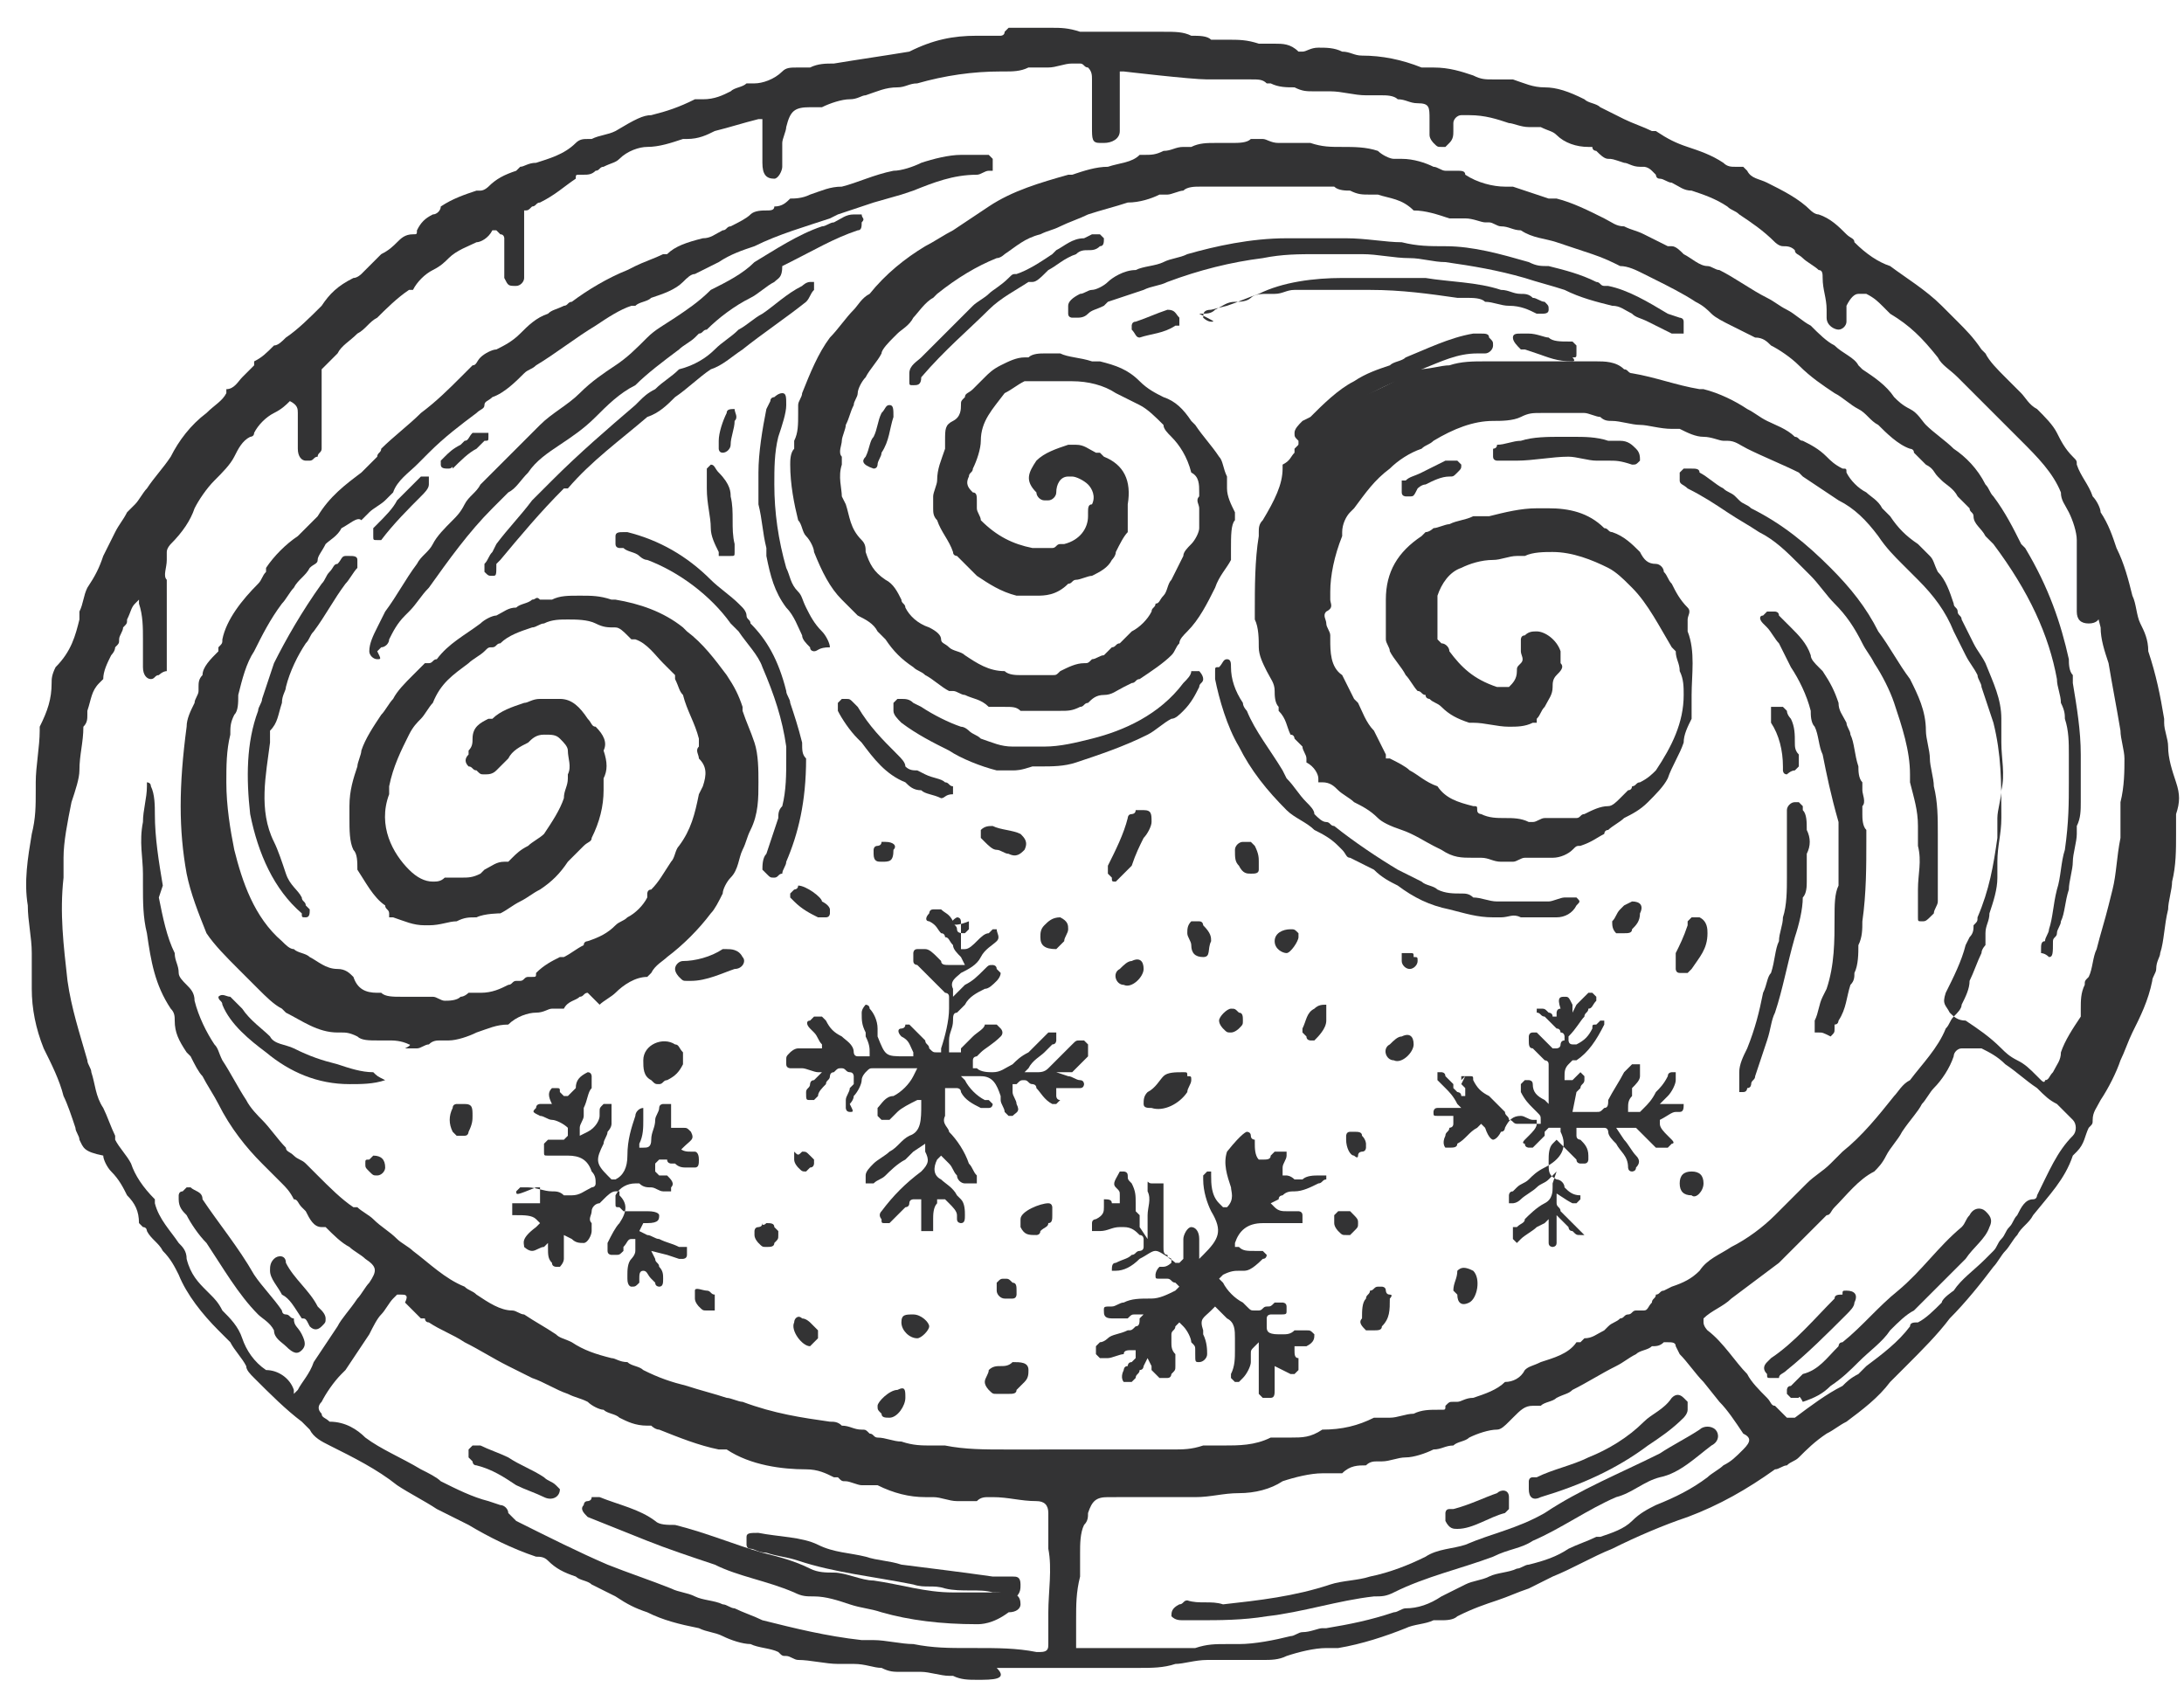 <?xml version="1.0" encoding="utf-8"?>
<!-- Generator: Adobe Illustrator 27.2.0, SVG Export Plug-In . SVG Version: 6.00 Build 0)  -->
<svg version="1.1" id="Layer_1" xmlns="http://www.w3.org/2000/svg" xmlns:xlink="http://www.w3.org/1999/xlink" x="0px" y="0px"
	 width="55px" height="43px" viewBox="0 0 55 43" style="enable-background:new 0 0 55 43;" xml:space="preserve">
<style type="text/css">
	.st0{fill:#333334;}
</style>
<path class="st0" d="M24.6,42.3c-0.2,0-0.4,0-0.6-0.1l-0.1,0c-0.2,0-0.5-0.1-0.7-0.1c-0.2,0-0.3,0-0.5,0c-0.2,0-0.3,0-0.5-0.1
	c-0.2,0-0.4-0.1-0.7-0.1c-0.1,0-0.3,0-0.4,0c-0.3,0-0.7-0.1-1-0.1c-0.1,0-0.2-0.1-0.3-0.1c-0.1,0-0.1,0-0.2-0.1
	c-0.2-0.1-0.5-0.1-0.7-0.2c-0.2,0-0.5-0.1-0.7-0.2c-0.2-0.1-0.4-0.1-0.6-0.2c-0.5-0.1-0.9-0.2-1.3-0.4c-0.3-0.1-0.5-0.2-0.8-0.4
	c-0.2-0.1-0.4-0.2-0.6-0.3c-0.1-0.1-0.3-0.1-0.4-0.2c-0.3-0.1-0.5-0.2-0.7-0.4c-0.1-0.1-0.2-0.1-0.3-0.1c-0.6-0.2-1.2-0.5-1.7-0.8
	l-0.2-0.1c-0.2-0.1-0.4-0.2-0.6-0.3c-0.3-0.2-0.7-0.4-1-0.6c-0.5-0.4-1.1-0.7-1.7-1c-0.2-0.1-0.4-0.2-0.5-0.4
	c-0.1-0.1-0.1-0.1-0.2-0.2c-0.4-0.3-0.8-0.7-1.2-1.1c-0.1-0.1-0.2-0.2-0.2-0.3c-0.1-0.2-0.3-0.4-0.4-0.6l0,0
	c-0.1-0.1-0.2-0.2-0.3-0.3c-0.4-0.4-0.8-0.9-1-1.4c-0.1-0.2-0.2-0.4-0.4-0.6c-0.1-0.2-0.3-0.3-0.4-0.5c0,0,0-0.1-0.1-0.1
	c0,0-0.1-0.1-0.1-0.1c0-0.3-0.1-0.5-0.3-0.7c-0.1-0.2-0.2-0.4-0.4-0.6c-0.1-0.1-0.2-0.3-0.2-0.4C2.1,29,2.1,28.9,2,28.7
	c0-0.1-0.1-0.2-0.1-0.3c-0.1-0.3-0.2-0.6-0.3-0.8c-0.1-0.4-0.3-0.8-0.5-1.2c-0.2-0.5-0.3-1-0.3-1.5c0-0.1,0-0.3,0-0.4l0-0.5
	c0-0.4-0.1-0.8-0.1-1.2c-0.1-0.6,0-1.2,0.1-1.8c0.1-0.4,0.1-0.7,0.1-1.1c0-0.1,0-0.1,0-0.2C0.9,19.3,1,18.8,1,18.4c0,0,0-0.1,0-0.1
	c0.2-0.4,0.3-0.7,0.3-1.1c0-0.1,0-0.2,0.1-0.4C1.8,16.4,1.9,16,2,15.6L2,15.4c0.1-0.2,0.1-0.4,0.2-0.6c0.2-0.3,0.3-0.5,0.4-0.8
	c0.1-0.2,0.2-0.4,0.3-0.6c0.1-0.2,0.2-0.3,0.3-0.5c0.1-0.1,0.1-0.1,0.2-0.2c0.1-0.1,0.2-0.3,0.3-0.4c0.2-0.3,0.4-0.5,0.6-0.8
	c0.2-0.4,0.5-0.8,0.9-1.1c0.2-0.2,0.4-0.3,0.5-0.5l0-0.1C5.9,9.8,6,9.6,6.1,9.5c0.1-0.1,0.2-0.2,0.3-0.3c0,0,0,0,0-0.1c0,0,0,0,0,0
	c0.2-0.1,0.3-0.2,0.5-0.4C7,8.7,7.1,8.6,7.2,8.5C7.5,8.3,7.8,8,8.1,7.7C8.3,7.4,8.5,7.2,8.9,7C9,7,9.1,6.9,9.1,6.9
	c0.2-0.2,0.3-0.3,0.5-0.5C9.8,6.3,9.9,6.2,10,6.1c0.1-0.1,0.2-0.2,0.4-0.2l0,0c0.1,0,0.1,0,0.1-0.1c0.1-0.2,0.2-0.3,0.4-0.4
	c0.1,0,0.2-0.1,0.2-0.2c0.3-0.2,0.6-0.3,0.9-0.4l0.1,0c0.1,0,0.2-0.1,0.2-0.1c0.2-0.2,0.4-0.3,0.7-0.4l0.1-0.1
	c0.1,0,0.2-0.1,0.4-0.1c0.3-0.1,0.7-0.2,1-0.5c0.1-0.1,0.2-0.1,0.3-0.1c0,0,0.1,0,0.1,0c0.2-0.1,0.4-0.1,0.6-0.2
	C16,3,16.2,2.9,16.4,2.9c0.4-0.1,0.7-0.2,1.1-0.4c0,0,0.1,0,0.1,0c0,0,0,0,0.1,0c0.3,0,0.5-0.1,0.7-0.2c0.1-0.1,0.3-0.1,0.4-0.2
	c0.1,0,0.1,0,0.2,0c0.2,0,0.5-0.1,0.7-0.3c0.1-0.1,0.2-0.1,0.4-0.1c0.1,0,0.2,0,0.2,0l0.1,0c0.2-0.1,0.4-0.1,0.6-0.1
	c0.6-0.1,1.3-0.2,1.9-0.3C23.5,1,24,0.9,24.6,0.9c0.2,0,0.3,0,0.5,0c0,0,0.1,0,0.1,0c0,0,0.1,0,0.1-0.1c0,0,0,0,0.1-0.1
	c0,0,0.1,0,0.1,0c0,0,0.1,0,0.1,0c0.1,0,0.2,0,0.3,0c0.1,0,0.2,0,0.3,0c0.1,0,0.2,0,0.3,0c0.2,0,0.4,0,0.7,0.1c0.1,0,0.1,0,0.2,0
	c0.1,0,0.2,0,0.3,0c0.1,0,0.3,0,0.4,0c0.1,0,0.2,0,0.3,0c0.1,0,0.2,0,0.3,0c0.1,0,0.2,0,0.3,0c0.1,0,0.2,0,0.3,0
	c0.3,0,0.5,0,0.7,0.1c0.2,0,0.4,0,0.5,0.1c0.1,0,0.3,0,0.4,0h0c0.3,0,0.5,0,0.8,0.1c0.1,0,0.3,0,0.4,0c0.2,0,0.4,0,0.6,0.2
	c0,0,0.1,0,0.1,0c0.1,0,0.2-0.1,0.4-0.1c0.2,0,0.4,0,0.6,0.1c0.2,0,0.3,0.1,0.5,0.1c0.5,0,1,0.1,1.5,0.3c0.1,0,0.1,0,0.2,0h0.1
	c0.4,0,0.7,0.1,1,0.2c0.2,0.1,0.3,0.1,0.5,0.1C37.8,2,38,2,38.1,2c0.3,0.1,0.5,0.2,0.8,0.2c0.3,0,0.6,0.1,1,0.3
	c0.1,0.1,0.3,0.1,0.4,0.2c0.2,0.1,0.4,0.2,0.6,0.3c0.2,0.1,0.5,0.2,0.7,0.3c0,0,0.1,0,0.1,0c0.3,0.2,0.5,0.3,0.8,0.4
	c0.3,0.1,0.6,0.2,0.9,0.4c0.1,0.1,0.2,0.1,0.3,0.1c0.1,0,0.1,0,0.2,0c0,0,0.1,0.1,0.1,0.1c0.1,0.2,0.3,0.2,0.5,0.3
	c0.4,0.2,0.8,0.4,1.1,0.7c0,0,0.1,0.1,0.2,0.1c0.3,0.1,0.5,0.3,0.7,0.5c0.1,0.1,0.2,0.1,0.2,0.2c0.3,0.3,0.6,0.5,0.9,0.6
	c0.4,0.3,0.9,0.6,1.3,1c0.1,0.1,0.3,0.3,0.4,0.4c0.2,0.2,0.4,0.4,0.6,0.7L50,8.9c0.1,0.2,0.3,0.4,0.5,0.6c0.1,0.1,0.3,0.3,0.4,0.4
	c0.1,0.1,0.2,0.3,0.4,0.4c0.2,0.2,0.4,0.4,0.5,0.6c0.1,0.2,0.2,0.4,0.4,0.6c0.1,0.1,0.1,0.1,0.1,0.2c0.1,0.3,0.3,0.5,0.4,0.8
	c0.1,0.1,0.2,0.3,0.2,0.4c0.2,0.3,0.3,0.6,0.4,0.9c0.2,0.4,0.3,0.8,0.4,1.2c0.1,0.2,0.1,0.5,0.2,0.7c0.1,0.2,0.2,0.4,0.2,0.7
	c0.2,0.6,0.3,1.1,0.4,1.7l0,0.1c0,0.2,0.1,0.4,0.1,0.6c0,0.3,0.1,0.6,0.2,0.9c0.1,0.3,0.1,0.5,0,0.8c0,0.2,0,0.3,0,0.5
	c0,0.4,0,0.8-0.1,1.2c0,0.2-0.1,0.5-0.1,0.7c-0.1,0.4-0.1,0.8-0.2,1.1c0,0.1-0.1,0.2-0.1,0.4c0,0.1-0.1,0.2-0.1,0.3
	c-0.1,0.5-0.3,0.9-0.5,1.3c-0.1,0.2-0.2,0.5-0.3,0.7c-0.1,0.3-0.3,0.7-0.5,1c-0.1,0.2-0.2,0.3-0.2,0.5c0,0.1,0,0.1-0.1,0.2
	c-0.1,0.2-0.1,0.4-0.3,0.6c0,0-0.1,0.1-0.1,0.1c-0.2,0.6-0.6,1-1,1.5c-0.1,0.2-0.3,0.3-0.4,0.5c-0.1,0.1-0.2,0.3-0.3,0.4
	c-0.1,0.1-0.2,0.3-0.3,0.4c-0.3,0.4-0.7,0.9-1.1,1.3c-0.3,0.4-0.7,0.8-1.1,1.2c-0.1,0.1-0.2,0.2-0.4,0.4c-0.3,0.4-0.7,0.7-1.1,1
	c-0.2,0.1-0.3,0.2-0.5,0.3c-0.3,0.2-0.5,0.4-0.7,0.6c-0.1,0.1-0.2,0.1-0.3,0.2c-0.1,0-0.2,0.1-0.3,0.1c-0.7,0.5-1.4,0.9-2.2,1.2
	c-0.6,0.2-1.3,0.5-1.9,0.8c-0.5,0.2-1,0.5-1.5,0.7c-0.2,0.1-0.4,0.2-0.6,0.3c-0.3,0.1-0.5,0.2-0.8,0.3c-0.3,0.1-0.6,0.2-1,0.4
	c-0.1,0.1-0.3,0.1-0.4,0.1c-0.1,0-0.1,0-0.2,0c-0.2,0.1-0.5,0.1-0.7,0.2c-0.5,0.2-1.1,0.4-1.7,0.5c-0.1,0-0.2,0-0.3,0
	c-0.3,0-0.7,0.1-1,0.2c-0.2,0.1-0.4,0.1-0.6,0.1c-0.1,0-0.3,0-0.4,0c-0.2,0-0.4,0-0.6,0c-0.1,0-0.1,0-0.2,0c-0.1,0-0.1,0-0.2,0
	c-0.3,0-0.6,0.1-0.8,0.1c-0.3,0.1-0.6,0.1-0.9,0.1c-0.1,0-0.2,0-0.3,0c-0.1,0-0.2,0-0.3,0c-0.3,0-0.6,0-0.9,0c-0.3,0-0.5,0-0.8,0
	c-0.4,0-0.9,0-1.3,0C25.4,42.3,25,42.3,24.6,42.3L24.6,42.3z M27.9,37.7c-0.3,0-0.4,0.1-0.5,0.4c0,0.1,0,0.2-0.1,0.3
	c-0.1,0.2-0.1,0.5-0.1,0.7c0,0.2,0,0.4,0,0.6c-0.1,0.4-0.1,0.7-0.1,1.1c0,0.1,0,0.2,0,0.3l0,0.2c0,0,0,0.1,0,0.1s0,0.1,0,0.1
	c0,0,0,0,0.1,0c0,0,0.1,0,0.1,0c0,0,0,0,0.1,0c0.1,0,0.3,0,0.4,0l0.1,0c0.1,0,0.3,0,0.4,0c0.3,0,0.6,0,1,0h0.3c0.2,0,0.4,0,0.5,0
	c0.3-0.1,0.5-0.1,0.8-0.1h0.3c0.4,0,0.9-0.1,1.3-0.2c0.1,0,0.2-0.1,0.3-0.1c0.2,0,0.4-0.1,0.5-0.1l0.1,0c0.6-0.1,1.1-0.2,1.7-0.4
	c0.1,0,0.2-0.1,0.3-0.1c0.3,0,0.6-0.1,0.9-0.3c0.2-0.1,0.4-0.2,0.6-0.3c0.2-0.1,0.4-0.1,0.6-0.2c0.2-0.1,0.5-0.1,0.7-0.2
	c0.1,0,0.2-0.1,0.3-0.1c0.4-0.1,0.7-0.2,1-0.4c0.2-0.1,0.5-0.2,0.7-0.3l0.1,0c0.3-0.1,0.6-0.2,0.8-0.4c0.2-0.2,0.4-0.3,0.6-0.4
	c0.5-0.2,0.9-0.4,1.3-0.7c0.1-0.1,0.3-0.2,0.4-0.3c0.2-0.1,0.3-0.2,0.5-0.4c0.2-0.2,0.2-0.3,0-0.4c-0.2-0.3-0.4-0.6-0.6-0.8
	l-0.4-0.5c-0.2-0.2-0.4-0.5-0.6-0.7l-0.1-0.2c0-0.1-0.1-0.1-0.2-0.1c0,0-0.1,0-0.1,0c-0.1,0.1-0.2,0.1-0.3,0.1
	c-0.1,0.1-0.3,0.1-0.4,0.2c-0.2,0.1-0.3,0.2-0.5,0.3c-0.4,0.2-0.7,0.4-1.1,0.6c-0.1,0.1-0.2,0.1-0.4,0.2c-0.1,0.1-0.3,0.1-0.4,0.2
	c0,0-0.1,0-0.1,0c0,0-0.1,0-0.1,0c-0.2,0-0.3,0.1-0.5,0.3l-0.1,0.1c-0.1,0.1-0.2,0.2-0.3,0.2c-0.2,0-0.5,0.1-0.7,0.2
	c-0.1,0.1-0.3,0.1-0.4,0.2c-0.2,0-0.3,0.1-0.5,0.1c-0.2,0.1-0.5,0.2-0.7,0.2c-0.2,0-0.4,0.1-0.6,0.1l-0.1,0c-0.1,0-0.2,0-0.3,0.1
	c-0.2,0-0.4,0-0.6,0.2c0,0-0.1,0-0.1,0c-0.1,0-0.2,0-0.4,0c-0.3,0-0.7,0.1-1,0.2c-0.3,0.2-0.7,0.3-1.1,0.3c-0.4,0-0.7,0.1-1.1,0.1
	c-0.1,0-0.2,0-0.3,0c-0.2,0-0.4,0-0.5,0c-0.1,0-0.2,0-0.3,0c-0.1,0-0.2,0-0.3,0c-0.2,0-0.4,0-0.6,0C28.3,37.7,28.1,37.7,27.9,37.7
	L27.9,37.7z M10.1,32.6c0,0-0.1,0-0.1,0c0,0-0.1,0.1-0.1,0.1c-0.1,0.1-0.2,0.3-0.3,0.4c-0.1,0.1-0.2,0.3-0.3,0.5
	c-0.2,0.3-0.4,0.6-0.6,0.9l-0.1,0.1c-0.2,0.2-0.4,0.5-0.5,0.7c-0.1,0.1-0.1,0.2,0,0.3c0,0.1,0.1,0.1,0.2,0.2C8.7,35.8,9,36,9.2,36.2
	c0.4,0.3,0.9,0.5,1.4,0.8c0.2,0.1,0.4,0.2,0.5,0.3c0.4,0.2,0.8,0.4,1.2,0.5l0.3,0.1c0.1,0,0.2,0.1,0.2,0.2c0.1,0.1,0.1,0.1,0.2,0.2
	c0.8,0.4,1.6,0.8,2.3,1.1c0.5,0.2,1.1,0.4,1.6,0.6c0.2,0.1,0.4,0.1,0.6,0.2c0.2,0.1,0.5,0.1,0.7,0.2c0.1,0,0.2,0.1,0.3,0.1
	c0.2,0.1,0.5,0.2,0.7,0.3c0.8,0.2,1.6,0.4,2.5,0.5l0.3,0c0.3,0,0.7,0.1,1,0.1c0.5,0.1,0.9,0.1,1.4,0.1h0.2c0.5,0,1,0,1.5,0.1
	c0,0,0.1,0,0.1,0c0.2,0,0.2-0.1,0.2-0.2c0-0.2,0-0.4,0-0.6l0-0.2c0-0.5,0.1-1.1,0-1.6c0-0.1,0-0.2,0-0.3c0-0.2,0-0.4,0-0.6
	c0-0.2-0.1-0.3-0.3-0.3c-0.4,0-0.7-0.1-1.1-0.1c0,0,0,0-0.1,0c-0.1,0-0.2,0-0.3,0.1c-0.1,0-0.2,0-0.2,0c-0.1,0-0.2,0-0.3,0
	c-0.2,0-0.4-0.1-0.6-0.1l-0.2,0c-0.4,0-0.8-0.1-1.2-0.3c0,0,0,0-0.1,0c0,0-0.1,0-0.2,0c0,0-0.1,0-0.1,0c-0.1,0-0.3-0.1-0.4-0.1
	c-0.1,0-0.1,0-0.2-0.1l-0.1,0c-0.2-0.1-0.4-0.2-0.7-0.2c-0.6,0-1.4-0.1-2-0.5c0,0-0.1,0-0.2,0c-0.5-0.1-1-0.3-1.5-0.5l0,0
	c-0.1,0-0.2-0.1-0.2-0.1h-0.1c-0.3,0-0.5-0.1-0.7-0.2c-0.1-0.1-0.3-0.1-0.4-0.2c-0.1,0-0.3-0.1-0.4-0.2c-0.2-0.1-0.3-0.1-0.5-0.2
	c-0.3-0.1-0.6-0.3-0.9-0.4c-0.2-0.1-0.4-0.2-0.6-0.3c-0.4-0.2-0.7-0.4-1.1-0.6c-0.3-0.2-0.6-0.3-0.9-0.5c-0.1,0-0.1-0.1-0.1-0.1
	l-0.1,0l-0.1-0.1c-0.1-0.1-0.2-0.2-0.3-0.3C10.3,32.6,10.2,32.6,10.1,32.6L10.1,32.6z M26.2,36.5c0.1,0,0.1,0,0.2,0
	c0.1,0,0.3,0,0.4,0c0.1,0,0.2,0,0.4,0c0.1,0,0.1,0,0.2,0c0.2,0,0.4,0,0.6,0c0.3,0,0.5,0,0.8,0c0.1,0,0.2,0,0.3,0c0.1,0,0.2,0,0.2,0
	s0.2,0,0.2,0c0.3,0,0.5,0,0.8-0.1h0.1c0.1,0,0.3,0,0.4,0c0.4,0,0.8,0,1.2-0.2c0,0,0.1,0,0.1,0h0.1c0.1,0,0.2,0,0.3,0
	c0.3,0,0.5,0,0.8-0.2c0.5,0,0.9-0.1,1.3-0.3c0,0,0.1,0,0.1,0c0,0,0,0,0.1,0c0.1,0,0.1,0,0.2,0c0.2,0,0.4-0.1,0.6-0.1
	c0.2-0.1,0.4-0.1,0.6-0.1c0,0,0.1,0,0.1,0c0.1,0,0.1,0,0.1-0.1c0.1-0.1,0.1-0.1,0.2-0.1c0,0,0.1,0,0.1,0c0.1,0,0.2-0.1,0.4-0.1
	c0.3-0.1,0.6-0.2,0.8-0.4c0.2,0,0.4-0.1,0.5-0.3c0.1-0.1,0.2-0.1,0.4-0.2c0.3-0.1,0.7-0.2,0.9-0.5c0,0,0,0,0.1,0
	c0,0,0.1-0.1,0.1-0.1h0c0.2,0,0.3-0.1,0.5-0.2l0.1-0.1c0.1-0.1,0.2-0.1,0.3-0.2c0.1,0,0.1-0.1,0.2-0.1c0.1,0,0.1-0.1,0.2-0.1
	c0.1,0,0.1,0,0.2,0c0.1,0,0.1-0.1,0.2-0.2c0-0.1,0.1-0.1,0.1-0.2c0.1,0,0.1-0.1,0.2-0.1l0.2-0.1c0.3-0.1,0.5-0.2,0.7-0.4
	c0.2-0.3,0.5-0.4,0.8-0.6c0.4-0.2,0.8-0.5,1.1-0.8c0.1-0.1,0.2-0.2,0.3-0.3c0.2-0.2,0.4-0.4,0.5-0.5c0.2-0.2,0.4-0.3,0.6-0.5
	c0.1-0.1,0.2-0.2,0.3-0.3c0.5-0.4,0.9-0.9,1.3-1.4c0.1-0.1,0.2-0.3,0.4-0.4c0.3-0.4,0.7-0.8,0.9-1.3c0.1-0.1,0.1-0.2,0.2-0.3
	c0.1-0.1,0.2-0.2,0.2-0.3c0.1-0.2,0.2-0.4,0.2-0.6c0.1-0.2,0.2-0.5,0.3-0.7c0-0.1,0.1-0.2,0.1-0.2c0-0.1,0-0.1,0-0.2
	c0,0,0-0.1,0-0.1c0-0.2,0.1-0.3,0.1-0.5c0.1-0.3,0.2-0.6,0.2-0.9l0-0.4c0-0.4,0.1-0.7,0.1-1.1v-0.1c0-0.8,0-1.5-0.2-2.3
	c-0.1-0.3-0.2-0.6-0.3-0.9c0-0.1-0.1-0.2-0.1-0.3c-0.1-0.2-0.2-0.3-0.3-0.5c-0.1-0.2-0.2-0.4-0.3-0.6c-0.2-0.5-0.5-0.9-0.9-1.3
	c-0.1-0.1-0.2-0.2-0.4-0.4c-0.2-0.2-0.4-0.4-0.6-0.7c-0.3-0.4-0.6-0.7-1-0.9c-0.3-0.2-0.6-0.4-0.9-0.6l-0.1-0.1
	c-0.4-0.2-0.9-0.4-1.3-0.6c-0.2-0.1-0.3-0.2-0.5-0.2c0,0,0,0-0.1,0c-0.1,0-0.3-0.1-0.5-0.1c-0.2,0-0.4-0.1-0.6-0.2c0,0-0.1,0-0.2,0
	c-0.3,0-0.6-0.1-0.8-0.1c-0.2,0-0.5-0.1-0.7-0.1c-0.1,0-0.2,0-0.3-0.1c-0.1,0-0.3-0.1-0.4-0.1h0c-0.1,0-0.2,0-0.2,0
	c-0.2,0-0.4,0-0.6,0c-0.1,0-0.2,0-0.3,0c-0.2,0-0.3,0-0.5,0.1c-0.2,0.1-0.5,0.1-0.7,0.1c-0.5,0-1,0.2-1.5,0.5
	c-0.1,0.1-0.2,0.1-0.3,0.2c-0.3,0.1-0.6,0.3-0.8,0.5c-0.4,0.3-0.6,0.6-0.9,1l-0.1,0.1c-0.1,0.1-0.2,0.3-0.2,0.5l0,0.1
	c-0.2,0.5-0.3,1-0.3,1.4c0,0.1,0,0.1,0,0.2c0,0.1,0.1,0.2-0.1,0.3c-0.1,0.1,0,0.2,0,0.3c0,0.1,0.1,0.2,0.1,0.3v0.1
	c0,0.3,0,0.7,0.3,0.9c0.1,0.2,0.2,0.4,0.3,0.6l0.1,0.1c0.1,0.2,0.2,0.5,0.4,0.7c0.1,0.2,0.2,0.4,0.3,0.6c0,0,0,0.1,0,0.1
	c0,0,0,0,0.1,0c0.2,0.1,0.4,0.2,0.5,0.3c0.2,0.1,0.4,0.3,0.7,0.4c0.2,0.3,0.5,0.4,0.9,0.5c0.1,0,0.1,0,0.1,0.1
	c0,0.1,0.1,0.1,0.1,0.1c0.2,0.1,0.4,0.1,0.6,0.1c0.2,0,0.4,0,0.6,0.1h0l0,0c0,0,0,0,0.1,0c0.1,0,0.2-0.1,0.3-0.1c0.1,0,0.2,0,0.3,0
	c0.1,0,0.1,0,0.2,0h0.1c0.1,0,0.1,0,0.2,0c0.1,0,0.1-0.1,0.2-0.1c0.2-0.1,0.4-0.2,0.6-0.2c0.1,0,0.2-0.1,0.3-0.2
	c0.1-0.1,0.1-0.1,0.2-0.2c0.1,0,0.1-0.1,0.1-0.1c0.1,0,0.1-0.1,0.2-0.1c0.2-0.1,0.3-0.2,0.4-0.3c0.4-0.6,0.7-1.2,0.7-1.9
	c0-0.2,0-0.4-0.1-0.6c0-0.2-0.1-0.3-0.1-0.5l-0.1-0.1c-0.3-0.5-0.6-1.1-1-1.5L41,14.7c-0.1-0.1-0.3-0.3-0.5-0.4
	c-0.4-0.2-0.9-0.4-1.4-0.4c-0.2,0-0.5,0-0.7,0.1c0,0-0.1,0-0.1,0c0,0-0.1,0-0.1,0c-0.2,0-0.4,0.1-0.6,0.1c-0.3,0-0.6,0.1-0.8,0.2
	c-0.3,0.1-0.5,0.4-0.6,0.7c0,0.3,0,0.7,0,1c0,0,0,0.1,0,0.1c0,0,0.1,0.1,0.1,0.1c0.1,0,0.2,0.1,0.2,0.2c0.3,0.4,0.6,0.7,1.2,0.9
	c0,0,0.1,0,0.2,0c0,0,0.1,0,0.1,0c0.1-0.1,0.2-0.2,0.2-0.4c0-0.1,0-0.1,0.1-0.2c0.1-0.1,0-0.2,0-0.3c0,0,0-0.1,0-0.1
	c0,0,0-0.1,0-0.1c0,0,0-0.1,0-0.1c0,0,0-0.1,0.1-0.1c0.1-0.1,0.2-0.1,0.3-0.1c0.2,0,0.5,0.2,0.6,0.5c0,0,0,0.1,0,0.1
	c0,0.1,0,0.2,0,0.2c0.1,0.1,0,0.2-0.1,0.3c-0.1,0.1-0.1,0.2-0.1,0.3c0,0.2-0.1,0.3-0.2,0.5c-0.1,0.1-0.1,0.2-0.2,0.3c0,0,0,0,0,0.1
	c0,0,0,0-0.1,0c-0.2,0.1-0.4,0.1-0.6,0.1c-0.3,0-0.6-0.1-0.9-0.1l0,0l-0.1,0c-0.3-0.1-0.5-0.2-0.7-0.4c-0.1-0.1-0.2-0.1-0.3-0.2
	c0,0-0.1,0-0.1-0.1c-0.1,0-0.1-0.1-0.2-0.1c-0.1-0.1-0.2-0.3-0.3-0.4c-0.1-0.2-0.3-0.4-0.4-0.6c0-0.1-0.1-0.2-0.1-0.3
	c0,0,0-0.1,0-0.1c0-0.2,0-0.4,0-0.6c0-0.1,0-0.2,0-0.3c0-0.7,0.3-1.2,0.9-1.6c0,0,0.1-0.1,0.1-0.1c0.1,0,0.2-0.1,0.2-0.1
	c0.1,0,0.3-0.1,0.4-0.1c0.2-0.1,0.4-0.1,0.6-0.2c0,0,0.1,0,0.1,0c0,0,0.1,0,0.1,0c0.1,0,0.1,0,0.2,0c0.4-0.1,0.8-0.2,1.2-0.2
	c0.1,0,0.2,0,0.3,0c0.5,0,1,0.1,1.4,0.5c0.1,0,0.1,0.1,0.2,0.1c0.3,0.1,0.5,0.3,0.7,0.5c0.1,0.2,0.2,0.3,0.4,0.3
	c0.1,0,0.2,0.1,0.2,0.2c0.1,0.1,0.1,0.2,0.2,0.3c0.1,0.2,0.2,0.4,0.4,0.6c0.1,0.1,0,0.2,0,0.3c0,0.1,0,0.2,0,0.3
	c0.2,0.5,0.1,1.1,0.1,1.6l0,0.3c0,0.1,0,0.2,0,0.3c-0.1,0.2-0.2,0.4-0.2,0.6c-0.1,0.3-0.3,0.6-0.4,0.9c-0.1,0.2-0.3,0.4-0.5,0.6
	c-0.2,0.2-0.4,0.3-0.6,0.4c-0.1,0.1-0.3,0.2-0.4,0.3c-0.1,0-0.1,0.1-0.1,0.1c-0.2,0.1-0.3,0.2-0.6,0.3c-0.1,0-0.1,0-0.2,0.1
	c-0.1,0.1-0.3,0.2-0.5,0.2c-0.1,0-0.1,0-0.2,0c0,0-0.1,0-0.1,0c-0.1,0-0.1,0-0.2,0c-0.1,0-0.1,0-0.2,0c-0.1,0-0.2,0.1-0.3,0.1
	c-0.1,0-0.2,0-0.3,0c-0.2,0-0.3-0.1-0.5-0.1c-0.1,0-0.1,0-0.2,0c-0.3,0-0.5,0-0.8-0.2l-0.2-0.1c-0.2-0.1-0.5-0.3-0.8-0.4
	c-0.3-0.1-0.5-0.2-0.6-0.3c-0.2-0.2-0.4-0.3-0.6-0.4c-0.1-0.1-0.3-0.2-0.4-0.3c-0.1-0.1-0.2-0.2-0.4-0.2c0,0,0,0-0.1,0
	c0,0,0,0,0-0.1c0-0.1-0.1-0.3-0.3-0.4c0,0,0,0,0-0.1c0-0.1-0.1-0.2-0.1-0.3c-0.1-0.1-0.1-0.1-0.2-0.2c0,0,0-0.1-0.1-0.1
	c-0.1-0.2-0.1-0.4-0.3-0.6l0-0.1c-0.1-0.1-0.1-0.3-0.1-0.4c0-0.2-0.1-0.3-0.2-0.5c-0.1-0.2-0.2-0.4-0.2-0.6c0-0.2,0-0.5-0.1-0.7
	c0-0.1,0-0.1,0-0.2v0c0-0.6,0-1.3,0.1-1.9l0-0.1c0-0.1,0-0.2,0.1-0.3c0.3-0.5,0.5-0.9,0.5-1.3c0,0,0-0.1,0-0.1
	c0.2-0.1,0.2-0.2,0.3-0.3c0,0,0-0.1,0-0.1c0.1-0.1,0.2-0.2,0.3-0.3c0.2-0.1,0.5-0.3,0.6-0.5c0.1-0.1,0.1-0.2,0.2-0.2l0,0
	c0.5-0.3,1.1-0.5,1.6-0.8c0,0,0.1,0,0.1-0.1c0.1,0,0.1-0.1,0.2-0.1c0.1,0,0.1,0,0.1,0c0.3,0,0.6-0.1,0.8-0.1
	c0.3-0.1,0.6-0.1,0.9-0.1c0.2,0,0.4,0,0.6,0c0.1,0,0.2,0,0.3,0c0.2,0,0.3,0,0.5,0c0.1,0,0.3,0,0.4,0h0.1c0.2,0,0.4,0,0.6,0
	c0.1,0,0.2,0,0.3,0c0.2,0,0.5,0,0.7,0.2c0.1,0,0.1,0.1,0.2,0.1c0.6,0.1,1.1,0.3,1.7,0.4l0.1,0c0.4,0.1,0.8,0.3,1.1,0.5
	c0.2,0.1,0.3,0.2,0.5,0.3c0.2,0.1,0.5,0.2,0.7,0.4c0.1,0,0.1,0.1,0.2,0.1c0.2,0.1,0.4,0.2,0.6,0.4c0.1,0.1,0.2,0.2,0.4,0.3
	c0.1,0,0.1,0,0.1,0.1c0.1,0.2,0.3,0.4,0.5,0.5c0.1,0.1,0.3,0.2,0.4,0.4c0.1,0.1,0.1,0.1,0.2,0.2c0.2,0.3,0.4,0.5,0.7,0.7
	c0.1,0.1,0.2,0.2,0.3,0.3c0.1,0.1,0.1,0.2,0.2,0.4c0.2,0.2,0.3,0.5,0.4,0.8c0,0.1,0.1,0.1,0.1,0.2c0,0.1,0.1,0.1,0.1,0.2
	c0.1,0.2,0.2,0.4,0.3,0.6c0.1,0.2,0.2,0.3,0.3,0.5l0,0c0.2,0.5,0.4,0.9,0.4,1.4c0,0.2,0,0.4,0,0.6c0,0.4,0.1,0.8,0,1.2
	c0,0.2-0.1,0.5-0.1,0.7c0,0.2,0,0.4,0,0.5c-0.1,0.7-0.2,1.3-0.5,2c0,0.1,0,0.1-0.1,0.2c0,0.1,0,0.2-0.1,0.3l-0.1,0.2
	c-0.1,0.4-0.3,0.8-0.5,1.2c-0.1,0.3,0,0.3,0.1,0.5c0.1,0.1,0.2,0.2,0.4,0.2c0.3,0.2,0.6,0.4,0.9,0.7c0.1,0.1,0.2,0.2,0.4,0.3
	c0.2,0.1,0.3,0.2,0.5,0.4c0,0,0,0,0.1,0.1s0.1,0,0.1,0c0.1,0,0.1-0.1,0.2-0.2c0.1-0.2,0.2-0.3,0.2-0.5c0.1-0.3,0.3-0.6,0.5-0.9
	c0,0,0-0.1,0-0.1c0,0,0-0.1,0-0.1c0-0.2,0-0.4,0.1-0.6c0-0.1,0-0.1,0.1-0.2c0.1-0.2,0.1-0.5,0.2-0.7c0.1-0.4,0.2-0.7,0.3-1.1
	l0.1-0.4c0.1-0.4,0.1-0.8,0.2-1.3c0-0.1,0-0.3,0-0.4c0-0.1,0-0.3,0-0.4l0-0.1c0.1-0.4,0.1-0.8,0.1-1.1c0-0.2-0.1-0.5-0.1-0.7
	c-0.1-0.6-0.2-1.1-0.3-1.7c-0.1-0.3-0.2-0.6-0.2-0.9c-0.1-0.4-0.2-0.8-0.3-1.1c0-0.1-0.1-0.2-0.1-0.3L53,14.7L53,14.8
	c0,0.1-0.1,0.2-0.1,0.3c0,0.1,0,0.2,0,0.3c0,0.2-0.1,0.3-0.3,0.3c-0.2,0-0.3-0.1-0.3-0.3c0-0.1,0-0.2,0-0.3c0-0.1,0-0.2,0-0.4
	c0-0.2,0-0.3,0-0.5c0,0,0-0.1,0-0.1c0-0.1,0-0.2,0-0.3c0-0.1,0-0.1,0-0.2c0-0.2-0.1-0.5-0.2-0.7c-0.1-0.2-0.2-0.3-0.2-0.5
	c-0.2-0.5-0.6-0.9-1-1.3c-0.2-0.2-0.4-0.4-0.6-0.6c-0.2-0.2-0.4-0.4-0.6-0.6c-0.1-0.1-0.3-0.3-0.4-0.4c-0.2-0.2-0.4-0.3-0.5-0.5
	c-0.4-0.5-0.7-0.8-1.2-1.1c-0.1-0.1-0.1-0.1-0.2-0.2c-0.1-0.1-0.2-0.2-0.4-0.3c0,0-0.1,0-0.2,0c-0.1,0-0.2,0.1-0.3,0.3v0.1
	c0,0.1,0,0.2,0,0.3c0,0.1-0.1,0.2-0.2,0.2C46.2,8.3,46,8.2,46,8c0,0,0-0.1,0-0.1c0,0,0-0.1,0-0.1c0-0.3-0.1-0.5-0.1-0.8v0
	c0-0.1,0-0.2-0.1-0.2c-0.1-0.1-0.3-0.2-0.4-0.3c-0.1-0.1-0.2-0.1-0.2-0.2c-0.1-0.1-0.2-0.1-0.3-0.1c-0.1,0-0.2-0.1-0.2-0.1
	c-0.3-0.3-0.6-0.5-0.9-0.7c-0.1-0.1-0.2-0.1-0.3-0.2c-0.3-0.2-0.6-0.3-0.9-0.4c-0.2,0-0.3-0.1-0.5-0.2c-0.1,0-0.2-0.1-0.3-0.1
	c-0.1,0-0.1-0.1-0.1-0.1c0,0-0.1-0.1-0.1-0.1c-0.1-0.1-0.2-0.1-0.2-0.1c0,0-0.1,0-0.1,0c-0.2,0-0.3-0.1-0.4-0.1
	C40.6,4,40.6,4,40.5,4c-0.1,0-0.2-0.1-0.3-0.2c0,0-0.1,0-0.1-0.1c0,0-0.1,0-0.1,0c-0.3,0-0.6-0.1-0.8-0.3c-0.1-0.1-0.2-0.1-0.4-0.2
	c-0.1,0-0.1,0-0.2,0h0c0,0-0.1,0-0.1,0c-0.2,0-0.4-0.1-0.5-0.1c-0.3-0.1-0.6-0.2-1-0.2c0,0-0.1,0-0.2,0c-0.1,0-0.2,0.1-0.2,0.2
	c0,0.1,0,0.1,0,0.2c0,0.1,0,0.2-0.1,0.3c0,0-0.1,0.1-0.1,0.1c0,0-0.1,0-0.1,0c-0.1,0-0.1,0-0.2-0.1c0,0-0.1-0.1-0.1-0.2
	c0-0.1,0-0.3,0-0.4c0-0.3,0-0.4-0.3-0.4c-0.2,0-0.3-0.1-0.5-0.1c-0.1-0.1-0.3-0.1-0.4-0.1c-0.1,0-0.1,0-0.2,0c-0.1,0-0.1,0-0.2,0
	c-0.3,0-0.6-0.1-0.9-0.1l-0.1,0c-0.1,0-0.1,0-0.2,0c0,0-0.1,0-0.1,0c-0.2,0-0.3,0-0.5-0.1c-0.2,0-0.4,0-0.6-0.1l-0.1,0
	c-0.1-0.1-0.2-0.1-0.4-0.1c-0.1,0-0.1,0-0.2,0c0,0,0,0-0.1,0c0,0-0.1,0-0.1,0c0,0-0.1,0-0.1,0c-0.1,0-0.1,0-0.2,0
	c-0.1,0-0.2,0-0.4,0c-0.4,0-2.1-0.2-2.1-0.2c0,0-0.1,0-0.1,0l0,0l0,0l0,0.1c0,0.3,0,0.6,0,0.8c0,0.2,0,0.4,0,0.6
	c0,0.2-0.2,0.3-0.4,0.3c0,0-0.1,0-0.1,0c-0.2,0-0.2-0.1-0.2-0.4c0-0.5,0-0.9,0-1.2c0-0.1,0-0.2-0.1-0.3c-0.1,0-0.1-0.1-0.2-0.1
	c0,0-0.1,0-0.2,0c-0.2,0-0.4,0.1-0.6,0.1l-0.2,0h0c0,0-0.1,0-0.1,0c0,0-0.1,0-0.1,0c0,0-0.1,0-0.1,0c-0.2,0.1-0.4,0.1-0.6,0.1h-0.1
	c-0.7,0-1.4,0.1-2.1,0.3c-0.2,0-0.3,0.1-0.5,0.1c-0.3,0-0.5,0.1-0.8,0.2c-0.1,0-0.2,0.1-0.4,0.1c-0.2,0-0.5,0.1-0.7,0.2
	c-0.1,0-0.1,0-0.2,0h-0.1c-0.4,0-0.5,0.1-0.6,0.5c0,0.1-0.1,0.3-0.1,0.4c0,0.1,0,0.2,0,0.4c0,0.1,0,0.1,0,0.2c0,0.1-0.1,0.3-0.2,0.3
	c-0.2,0-0.3-0.1-0.3-0.4c0,0,0,0,0-0.1c0,0,0-0.1,0-0.1c0-0.1,0-0.3,0-0.4c0-0.1,0-0.3,0-0.4l0-0.1l-0.1,0c-0.4,0.1-0.7,0.2-1.1,0.3
	c-0.2,0.1-0.4,0.2-0.7,0.2l-0.1,0c-0.3,0.1-0.6,0.2-0.9,0.2c-0.2,0-0.5,0.1-0.7,0.3c-0.1,0.1-0.2,0.1-0.4,0.2
	c-0.1,0-0.1,0.1-0.2,0.1c-0.1,0.1-0.2,0.1-0.3,0.1c0,0-0.1,0-0.1,0h0l0,0c-0.1,0-0.1,0-0.1,0.1c-0.3,0.2-0.5,0.4-0.9,0.6
	c-0.1,0-0.1,0.1-0.2,0.1c-0.1,0.1-0.1,0.1-0.2,0.1h0l0,0c0,0,0,0,0,0.1c0,0,0,0.1,0,0.1c0,0.1,0,0.3,0,0.4c0,0.1,0,0.3,0,0.4
	c0,0.2,0,0.3,0,0.5c0,0.1,0,0.2,0,0.2c0,0.1-0.1,0.2-0.2,0.2c-0.2,0-0.2,0-0.3-0.2c0-0.1,0-0.1,0-0.2c0-0.1,0-0.3,0-0.4
	c0-0.1,0-0.3,0-0.4c0,0,0-0.1-0.1-0.1c0,0-0.1-0.1-0.1-0.1c0,0-0.1,0-0.1,0C12.3,6,12.1,6.1,12,6.1c-0.2,0.1-0.5,0.2-0.7,0.4
	c-0.1,0.1-0.2,0.2-0.4,0.3c-0.2,0.1-0.4,0.3-0.5,0.5c0,0,0,0-0.1,0C10,7.5,9.7,7.8,9.5,8C9.3,8.1,9.2,8.3,9,8.4
	C8.8,8.6,8.6,8.7,8.5,8.9C8.4,9,8.3,9.1,8.2,9.2c0,0-0.1,0.1-0.1,0.1c0,0,0,0.1,0,0.1c0,0.1,0,0.3,0,0.4c0,0.2,0,0.3,0,0.5
	c0,0.2,0,0.3,0,0.5c0,0.1,0,0.3,0,0.4c0,0,0,0.1,0,0.1c0,0.1-0.1,0.1-0.1,0.2c-0.1,0-0.1,0.1-0.2,0.1c0,0-0.1,0-0.1,0
	c-0.1,0-0.2-0.1-0.2-0.3c0-0.2,0-0.4,0-0.6c0-0.1,0-0.2,0-0.3c0-0.1,0-0.2-0.2-0.3l0,0l0,0c-0.1,0.1-0.2,0.2-0.4,0.3
	c-0.2,0.1-0.4,0.3-0.5,0.5c0,0.1-0.1,0.1-0.1,0.1c-0.2,0.1-0.3,0.3-0.4,0.5c-0.1,0.2-0.3,0.4-0.5,0.6c-0.2,0.2-0.4,0.5-0.5,0.7
	c-0.1,0.3-0.3,0.6-0.6,0.9c0,0-0.1,0.1-0.1,0.2c0,0.1,0,0.1,0,0.2c0,0.2-0.1,0.4,0,0.5c0,0,0,0.1,0,0.1c0,0,0,0.1,0,0.1V15
	c0,0.1,0,0.2,0,0.3c0,0.3,0,0.7,0,1c0,0.1,0,0.3,0,0.4c0,0.1,0,0.1,0,0.2C4.1,16.9,4,17,4,17c-0.1,0-0.1,0.1-0.2,0.1
	c-0.1,0-0.2-0.1-0.2-0.3c0-0.2,0-0.3,0-0.5v-0.2c0-0.3,0-0.6-0.1-0.9l0-0.1l-0.1,0.1c-0.1,0.1-0.1,0.2-0.2,0.4c0,0.1,0,0.1-0.1,0.2
	c0,0.1-0.1,0.2-0.1,0.3c0,0.1,0,0.1-0.1,0.2c0,0.1-0.1,0.2-0.1,0.2c-0.1,0.2-0.2,0.4-0.2,0.6c0,0,0,0-0.1,0.1
	c-0.2,0.2-0.2,0.4-0.3,0.7l0,0.1c0,0.1,0,0.2-0.1,0.3C2.1,18.7,2,19,2,19.4c0,0.2-0.1,0.5-0.2,0.8c-0.1,0.5-0.2,1-0.2,1.4
	c0,0.2,0,0.3,0,0.5c-0.1,0.9,0,1.7,0.1,2.6c0.1,0.7,0.3,1.3,0.5,2c0,0.1,0.1,0.2,0.1,0.3c0.1,0.3,0.1,0.6,0.3,0.9
	c0.1,0.2,0.2,0.5,0.3,0.7c0,0,0,0.1,0,0.1c0.1,0.2,0.3,0.4,0.4,0.6c0.1,0.3,0.3,0.6,0.6,0.9c0,0,0,0,0,0.1c0.1,0.4,0.4,0.7,0.6,1
	c0.1,0.1,0.2,0.2,0.2,0.4c0.1,0.4,0.3,0.6,0.5,0.8l0.1,0.1c0.1,0.1,0.2,0.2,0.3,0.4c0.2,0.2,0.4,0.4,0.5,0.7
	c0.1,0.3,0.3,0.6,0.6,0.8C7,34.5,7.3,34.7,7.4,35l0,0.1L7.5,35c0.1-0.2,0.3-0.4,0.4-0.7c0.2-0.3,0.4-0.6,0.6-0.9
	C8.6,33.2,8.8,33,9,32.7c0.1-0.1,0.2-0.3,0.3-0.4c0.2-0.3,0.2-0.4-0.1-0.6c-0.1-0.1-0.3-0.2-0.4-0.3c-0.2-0.1-0.4-0.3-0.6-0.5l0,0
	l-0.1,0c-0.2,0-0.3-0.2-0.4-0.4l-0.1-0.1c-0.1-0.1-0.1-0.2-0.2-0.2c-0.1-0.2-0.2-0.3-0.3-0.4c-0.1-0.1-0.2-0.2-0.3-0.3
	c-0.1-0.1-0.1-0.1-0.2-0.2c-0.4-0.4-0.8-0.9-1.1-1.5c-0.1-0.2-0.3-0.5-0.4-0.7C5,27,4.9,26.8,4.8,26.6l-0.1-0.1
	c-0.2-0.3-0.3-0.5-0.3-0.8c0-0.1,0-0.2-0.1-0.3c-0.4-0.6-0.5-1.2-0.6-1.9c-0.1-0.4-0.1-0.8-0.1-1.2l0-0.3c0-0.4-0.1-0.8,0-1.3
	c0-0.3,0.1-0.6,0.1-0.9c0-0.1,0-0.1,0-0.1c0,0,0.1,0,0.1,0.1c0.1,0.2,0.1,0.5,0.1,0.7c0,0.6,0.1,1.2,0.2,1.8L4,22.6
	c0.1,0.5,0.2,1,0.4,1.4c0,0.2,0.1,0.3,0.1,0.5c0,0.1,0.1,0.2,0.2,0.3c0.1,0.1,0.2,0.2,0.2,0.4c0.1,0.4,0.3,0.8,0.5,1.1
	c0.1,0.1,0.1,0.2,0.2,0.4c0.2,0.3,0.4,0.7,0.6,1c0.1,0.2,0.3,0.4,0.4,0.5c0.2,0.2,0.4,0.5,0.6,0.7c0,0.1,0.1,0.1,0.2,0.2
	c0.1,0.1,0.2,0.1,0.3,0.2L8,29.6c0.3,0.3,0.6,0.6,0.9,0.8L9,30.4c0.1,0.1,0.3,0.2,0.4,0.3c0.2,0.2,0.4,0.3,0.6,0.5
	c0.1,0.1,0.3,0.2,0.4,0.3c0.4,0.3,0.8,0.7,1.3,0.9c0.1,0.1,0.2,0.1,0.3,0.2c0.3,0.2,0.6,0.4,0.9,0.4c0.1,0,0.2,0.1,0.3,0.1
	c0.3,0.2,0.5,0.3,0.8,0.5c0.1,0.1,0.2,0.1,0.4,0.2c0.3,0.2,0.6,0.3,1,0.4c0.1,0,0.2,0.1,0.4,0.1c0.1,0.1,0.3,0.1,0.4,0.2
	c0.4,0.2,0.7,0.3,1.1,0.4c0.3,0.1,0.7,0.2,1,0.3c0.1,0,0.3,0.1,0.4,0.1c0.8,0.3,1.5,0.4,2.2,0.5c0.1,0,0.2,0,0.3,0.1
	c0.2,0,0.3,0.1,0.5,0.1c0.1,0,0.1,0,0.2,0.1c0.1,0,0.1,0.1,0.2,0.1c0.2,0,0.4,0.1,0.6,0.1c0.3,0.1,0.5,0.1,0.8,0.1
	c0.1,0,0.2,0,0.3,0c0.5,0.1,1,0.1,1.5,0.1c0.2,0,0.4,0,0.6,0h0.1c0.1,0,0.1,0,0.2,0C26.1,36.5,26.1,36.5,26.2,36.5L26.2,36.5z
	 M49.4,26.4c-0.1,0-0.2,0.1-0.2,0.2c-0.1,0.3-0.3,0.6-0.5,0.8c-0.1,0.1-0.2,0.3-0.3,0.4c-0.1,0.2-0.3,0.4-0.5,0.7
	c-0.1,0.2-0.3,0.4-0.4,0.6c-0.1,0.2-0.2,0.3-0.3,0.4c-0.4,0.2-0.7,0.6-1,0.9c-0.1,0.1-0.1,0.2-0.2,0.2c-0.4,0.4-0.8,0.8-1.2,1.2
	c-0.4,0.3-0.8,0.6-1.2,0.9c-0.2,0.2-0.5,0.3-0.7,0.5l0,0l0,0c0,0,0,0.1,0,0.1c0,0.1,0.1,0.2,0.1,0.2c0.4,0.3,0.7,0.8,1,1.1
	c0.1,0.2,0.3,0.4,0.5,0.6c0.1,0.1,0.1,0.2,0.2,0.2c0.1,0.1,0.1,0.1,0.2,0.2c0,0,0,0,0.1,0.1c0,0,0.1,0,0.1,0c0,0,0.1,0,0.1,0
	c0.4-0.3,0.8-0.6,1.2-0.8c0.1-0.1,0.2-0.2,0.4-0.3c0.1-0.1,0.1-0.1,0.2-0.2c0.4-0.3,0.8-0.6,1.1-1c0-0.1,0.1-0.1,0.2-0.1
	c0.2-0.1,0.4-0.3,0.6-0.5c0-0.1,0.3-0.3,0.3-0.3c0.2-0.3,0.5-0.5,0.8-0.8c0.1-0.1,0.1-0.1,0.2-0.2c0.1-0.1,0.1-0.2,0.2-0.3
	c0.1-0.1,0.1-0.2,0.2-0.3c0.1-0.1,0.1-0.2,0.2-0.3c0.1-0.2,0.2-0.4,0.4-0.4c0.1,0,0.1-0.1,0.1-0.1c0.3-0.6,0.5-1.1,0.9-1.5
	c0.1-0.1,0.1-0.3,0-0.4l-0.1-0.1c-0.1-0.1-0.2-0.2-0.3-0.3c-0.2-0.1-0.3-0.2-0.5-0.4c-0.3-0.2-0.5-0.4-0.8-0.6
	c-0.2-0.2-0.4-0.3-0.6-0.4C49.5,26.4,49.5,26.4,49.4,26.4z"/>
<path class="st0" d="M51.6,24.1C51.6,24.1,51.5,24.1,51.6,24.1c-0.1-0.1-0.2-0.1-0.2-0.1c0,0,0-0.1,0-0.1c0-0.1,0-0.2,0.1-0.2
	c0-0.1,0.1-0.2,0.1-0.3c0.1-0.3,0.1-0.6,0.2-1c0.1-0.3,0.1-0.7,0.2-1c0.1-0.7,0.1-1.2,0.1-1.7c0-0.2,0-0.5,0-0.7
	c0-0.3,0-0.6-0.1-0.9c0-0.1,0-0.2-0.1-0.4c0-0.2-0.1-0.4-0.1-0.6c-0.2-1.1-0.7-2.2-1.6-3.4c-0.1-0.1-0.1-0.1-0.2-0.2
	c-0.1-0.2-0.3-0.3-0.3-0.5c0-0.1-0.1-0.1-0.1-0.2c-0.1-0.1-0.2-0.2-0.3-0.3c-0.1-0.2-0.3-0.3-0.4-0.4c0,0-0.1-0.1-0.1-0.1
	c-0.1-0.1-0.1-0.2-0.3-0.3c-0.1-0.1-0.2-0.2-0.3-0.3c0-0.1-0.1-0.1-0.1-0.1c-0.3-0.1-0.6-0.4-0.8-0.6c-0.2-0.1-0.3-0.3-0.5-0.4
	c-0.2-0.1-0.4-0.3-0.6-0.4c-0.3-0.2-0.6-0.4-0.9-0.7c-0.2-0.2-0.5-0.4-0.7-0.5c-0.1-0.1-0.2-0.2-0.4-0.2c-0.2-0.1-0.4-0.2-0.6-0.3
	c-0.2-0.1-0.4-0.2-0.5-0.3c-0.1-0.1-0.2-0.2-0.4-0.3c-0.3-0.2-0.7-0.4-1.1-0.6l-0.2-0.1c-0.2-0.1-0.4-0.2-0.6-0.2
	c-0.2-0.1-0.4-0.2-0.7-0.3c-0.3-0.1-0.6-0.2-0.9-0.3c-0.3-0.1-0.6-0.1-0.9-0.3l0,0h0c-0.2,0-0.3-0.1-0.5-0.1c-0.1,0-0.2-0.1-0.3-0.1
	l-0.1,0c-0.1,0-0.3-0.1-0.5-0.1c-0.1,0-0.1,0-0.2,0c0,0,0,0-0.1,0c0,0-0.1,0-0.1,0c-0.3-0.1-0.6-0.2-0.9-0.2C35.3,5,35,5,34.7,4.9
	c-0.1,0-0.1,0-0.2,0c-0.2,0-0.3,0-0.5-0.1c-0.1,0-0.3,0-0.4-0.1c-0.3,0-0.5,0-0.8,0l-0.5,0c-0.1,0-0.1,0-0.2,0l-0.2,0
	c-0.1,0-0.2,0-0.3,0c-0.1,0-0.2,0-0.4,0c-0.1,0-0.1,0-0.2,0c-0.1,0-0.3,0-0.4,0c-0.1,0-0.3,0-0.4,0c-0.1,0-0.3,0-0.4,0.1
	c-0.1,0-0.3,0.1-0.4,0.1c0,0-0.1,0-0.1,0h0c-0.1,0-0.1,0-0.1,0C29,5,28.7,5.1,28.4,5.1c-0.3,0.1-0.7,0.2-1,0.3
	c-0.2,0.1-0.5,0.2-0.7,0.3c-0.2,0.1-0.3,0.1-0.5,0.2c-0.4,0.1-0.6,0.3-0.9,0.5c0,0-0.1,0.1-0.2,0.1l0,0c-0.5,0.2-1,0.5-1.5,0.9
	c0,0-0.1,0.1-0.1,0.1C23.3,7.6,23.1,7.9,23,8c-0.1,0.2-0.3,0.3-0.4,0.4l-0.1,0.1c-0.1,0.1-0.3,0.3-0.3,0.4c-0.1,0.2-0.3,0.4-0.4,0.6
	c-0.1,0.1-0.2,0.3-0.2,0.4c0,0.1-0.1,0.2-0.1,0.3c-0.1,0.2-0.1,0.3-0.2,0.5c0,0.1-0.1,0.3-0.1,0.4c0,0.1-0.1,0.3,0,0.4
	c0,0.1,0,0.1,0,0.2c-0.1,0.3,0,0.6,0,0.8l0.1,0.2c0.1,0.3,0.1,0.6,0.4,0.9c0.1,0.1,0.1,0.2,0.1,0.3c0.1,0.3,0.2,0.5,0.5,0.7
	c0.2,0.1,0.3,0.3,0.4,0.5c0,0.1,0.1,0.1,0.1,0.2c0.1,0.2,0.3,0.4,0.6,0.5c0.2,0.1,0.3,0.2,0.3,0.3c0,0.1,0.1,0.1,0.2,0.2
	c0.1,0.1,0.3,0.1,0.4,0.2c0.3,0.2,0.6,0.4,1,0.4c0.1,0.1,0.3,0.1,0.4,0.1c0.1,0,0.2,0,0.3,0c0.1,0,0.2,0,0.3,0c0.1,0,0.1,0,0.2,0h0
	c0.1,0,0.1,0,0.2-0.1c0.2-0.1,0.4-0.2,0.6-0.2c0.1,0,0.1,0,0.2-0.1c0.1,0,0.2-0.1,0.3-0.1c0.1-0.1,0.1-0.1,0.2-0.2
	c0.1,0,0.1-0.1,0.2-0.1c0.1-0.1,0.2-0.2,0.3-0.3c0.2-0.1,0.4-0.3,0.5-0.5c0-0.1,0.1-0.1,0.1-0.2c0.1,0,0.1-0.1,0.2-0.2
	c0.1-0.1,0.1-0.3,0.2-0.4c0.1-0.2,0.2-0.4,0.3-0.6c0-0.1,0.1-0.2,0.2-0.3c0.1-0.1,0.2-0.3,0.2-0.4l0-0.1c0-0.1,0-0.3,0-0.4
	c0-0.1-0.1-0.2,0-0.3v-0.1c0-0.2,0-0.4-0.2-0.5c-0.1-0.4-0.3-0.7-0.5-0.9c-0.1-0.1-0.2-0.2-0.2-0.3c-0.2-0.2-0.4-0.4-0.6-0.5l0,0
	c-0.2-0.1-0.4-0.2-0.6-0.3c-0.3-0.2-0.7-0.3-1.1-0.3c-0.1,0-0.3,0-0.4,0c0,0-0.1,0-0.1,0H26c-0.1,0-0.2,0-0.2,0
	c-0.2,0.1-0.3,0.2-0.5,0.3c-0.3,0.4-0.6,0.7-0.6,1.2c0,0.2-0.1,0.5-0.2,0.7c0,0.1-0.1,0.1-0.1,0.2c-0.1,0.2,0,0.3,0.1,0.4
	c0.1,0,0.1,0.1,0.1,0.2c0,0.1,0,0.1,0,0.2c0,0.1,0.1,0.2,0.1,0.3l0,0c0.4,0.4,0.8,0.6,1.3,0.7l0.1,0c0.1,0,0.1,0,0.2,0
	c0.1,0,0.1,0,0.2,0c0.1,0,0.1-0.1,0.2-0.1c0,0,0.1,0,0.1,0c0.4-0.1,0.6-0.4,0.6-0.7l0-0.1c0-0.1,0-0.2,0.1-0.2
	c0.1-0.2,0-0.4-0.1-0.5c-0.1-0.1-0.3-0.2-0.4-0.2c0,0-0.1,0-0.1,0c-0.2,0-0.3,0.2-0.3,0.4c0,0.1-0.1,0.2-0.2,0.2c0,0,0,0-0.1,0
	c-0.1,0-0.2-0.1-0.2-0.2c-0.3-0.3-0.2-0.5,0-0.8c0.2-0.2,0.5-0.3,0.8-0.4l0.1,0c0,0,0.1,0,0.1,0c0.2,0,0.3,0.1,0.5,0.2
	c0,0,0,0,0.1,0c0,0,0.1,0.1,0.1,0.1c0.5,0.2,0.7,0.6,0.6,1.2c0,0.1,0,0.1,0,0.2c0,0.1,0,0.2,0,0.4c0,0,0,0.1,0,0.1
	c-0.1,0.1-0.2,0.3-0.3,0.5c0,0.1-0.1,0.2-0.1,0.2c-0.1,0.2-0.3,0.3-0.5,0.4c-0.1,0-0.3,0.1-0.4,0.1c-0.1,0-0.1,0.1-0.2,0.1
	C26.6,15,26.3,15,26.1,15c-0.2,0-0.3,0-0.5,0c-0.4-0.1-0.7-0.3-1-0.5c-0.1-0.1-0.1-0.1-0.2-0.2c-0.1-0.1-0.2-0.2-0.3-0.3
	C24.1,14,24,14,24,13.9c-0.1-0.3-0.3-0.5-0.4-0.8c-0.1-0.1-0.1-0.2-0.1-0.3c0-0.1,0-0.2,0-0.3c0-0.1,0.1-0.3,0.1-0.4
	c0-0.3,0.1-0.5,0.2-0.8c0-0.1,0-0.1,0-0.2c0-0.3,0-0.4,0.2-0.5c0.2-0.1,0.2-0.3,0.2-0.4c0-0.1,0-0.1,0.1-0.2c0-0.1,0.1-0.1,0.2-0.2
	c0.1-0.1,0.2-0.2,0.3-0.3c0.1-0.1,0.2-0.2,0.4-0.3c0.2-0.1,0.4-0.2,0.6-0.2l0.1,0c0.1-0.1,0.3-0.1,0.4-0.1c0.1,0,0.3,0,0.4,0
	C26.9,9,27.2,9,27.5,9.1l0.2,0c0.4,0.1,0.7,0.2,1,0.5c0.2,0.2,0.4,0.3,0.6,0.4c0.3,0.1,0.5,0.3,0.7,0.6l0.1,0.1
	c0.2,0.3,0.4,0.5,0.6,0.8c0.1,0.1,0.1,0.3,0.2,0.5c0,0.1,0,0.2,0,0.3c0,0.2,0.1,0.4,0.2,0.6c0,0,0,0.1,0,0.1c0,0,0,0.1,0,0.1
	C31,13.2,31,13.5,31,13.8c0,0.1,0,0.2,0,0.2l0,0c0,0,0,0.1,0,0.1c-0.1,0.2-0.3,0.4-0.4,0.7c-0.2,0.4-0.4,0.8-0.7,1.1
	c-0.1,0.1-0.2,0.2-0.2,0.3c-0.1,0.1-0.1,0.2-0.2,0.3c-0.2,0.2-0.5,0.4-0.8,0.6c-0.1,0-0.1,0.1-0.2,0.1c0,0-0.2,0.1-0.2,0.1
	c-0.2,0.1-0.3,0.2-0.5,0.2c-0.2,0-0.3,0.1-0.4,0.2c-0.1,0-0.1,0.1-0.2,0.1c-0.2,0.1-0.3,0.1-0.5,0.1h-0.3c-0.1,0-0.3,0-0.4,0
	c0,0-0.1,0-0.1,0c-0.1,0-0.1,0-0.2,0c-0.1-0.1-0.2-0.1-0.4-0.1c-0.1,0-0.1,0-0.2,0c0,0-0.1,0-0.1,0c0,0,0,0-0.1,0
	c-0.2-0.2-0.4-0.2-0.6-0.3c-0.1,0-0.2-0.1-0.3-0.1c0,0-0.1,0-0.1,0c-0.2-0.1-0.4-0.3-0.6-0.4c-0.1-0.1-0.2-0.1-0.3-0.2
	c-0.3-0.2-0.5-0.4-0.7-0.7l-0.2-0.2c-0.1-0.2-0.3-0.3-0.5-0.4c-0.1-0.1-0.2-0.2-0.3-0.3c0,0-0.1-0.1-0.1-0.1
	c-0.3-0.3-0.5-0.7-0.7-1.2c0-0.1-0.1-0.3-0.2-0.4c-0.1-0.1-0.1-0.3-0.2-0.4c-0.1-0.4-0.2-0.9-0.2-1.4c0-0.1,0-0.3,0.1-0.4l0-0.2
	c0.1-0.2,0.1-0.4,0.1-0.7c0-0.1,0-0.1,0-0.2c0-0.1,0.1-0.2,0.1-0.3c0.2-0.5,0.4-1,0.7-1.4c0.2-0.2,0.4-0.5,0.6-0.7
	c0.1-0.1,0.2-0.3,0.4-0.4c0.4-0.5,0.9-0.9,1.4-1.2c0.2-0.1,0.5-0.3,0.7-0.4c0.3-0.2,0.6-0.4,0.9-0.6c0.6-0.4,1.3-0.6,2-0.8l0.1,0
	c0.3-0.1,0.6-0.2,0.9-0.2c0.3-0.1,0.6-0.1,0.8-0.3c0,0,0.1,0,0.1,0c0.2,0,0.3,0,0.5-0.1c0.2,0,0.3-0.1,0.5-0.1c0,0,0.1,0,0.1,0
	c0,0,0.1,0,0.1,0c0.2-0.1,0.4-0.1,0.6-0.1l0.4,0c0.2,0,0.4,0,0.5-0.1c0.1,0,0.1,0,0.2,0c0,0,0.1,0,0.1,0c0.1,0,0.2,0.1,0.4,0.1
	c0.1,0,0.2,0,0.3,0s0.2,0,0.3,0c0,0,0.1,0,0.1,0h0c0,0,0,0,0.1,0c0,0,0,0,0,0c0.3,0.1,0.5,0.1,0.8,0.1c0.3,0,0.6,0,0.9,0.1
	C34.8,3.9,35,4,35.1,4c0.1,0,0.1,0,0.2,0c0.3,0,0.6,0.1,0.8,0.2c0.1,0,0.2,0.1,0.3,0.1c0,0,0.1,0,0.1,0c0,0,0.1,0,0.1,0
	c0,0,0.1,0,0.1,0c0.1,0,0.2,0,0.2,0.1c0.3,0.2,0.7,0.3,1,0.3h0.1c0,0,0.1,0,0.1,0c0.3,0.1,0.6,0.2,0.9,0.3l0.2,0
	c0.4,0.1,0.8,0.3,1.2,0.5c0.2,0.1,0.3,0.2,0.5,0.2c0.2,0.1,0.3,0.1,0.5,0.2c0.2,0.1,0.4,0.2,0.6,0.3l0.1,0c0.1,0,0.2,0.1,0.3,0.2
	c0.2,0.1,0.4,0.3,0.6,0.3c0.1,0,0.2,0.1,0.3,0.1c0.4,0.2,0.8,0.5,1.2,0.7c0.2,0.1,0.3,0.2,0.5,0.3c0.2,0.1,0.4,0.3,0.6,0.4
	c0.2,0.2,0.4,0.4,0.6,0.5c0.2,0.2,0.5,0.3,0.6,0.5c0,0,0.1,0.1,0.1,0.1l0,0c0.3,0.2,0.6,0.4,0.8,0.7c0.1,0.1,0.2,0.2,0.4,0.3
	c0.2,0.1,0.3,0.3,0.4,0.4c0.2,0.2,0.5,0.4,0.7,0.6c0.3,0.2,0.6,0.5,0.8,0.9c0.1,0.1,0.1,0.2,0.2,0.3c0.3,0.4,0.5,0.8,0.7,1.2
	l0.1,0.1c0.6,1,0.9,1.9,1.1,2.8c0,0.1,0,0.3,0.1,0.4c0,0.1,0,0.1,0,0.2c0.1,0.6,0.2,1.2,0.2,1.8c0,0.2,0,0.3,0,0.5
	c0,0.2,0,0.5,0,0.7c0,0.2,0,0.4-0.1,0.6c0,0.1,0,0.2,0,0.2c0,0.2-0.1,0.5-0.1,0.7c0,0.2-0.1,0.5-0.1,0.7c-0.1,0.3-0.1,0.6-0.2,0.8
	c0,0.1-0.1,0.2-0.1,0.3c0,0.1-0.1,0.1-0.1,0.2C51.7,24,51.7,24.1,51.6,24.1z"/>
<path class="st0" d="M10.3,26.3C10.2,26.3,10.2,26.3,10.3,26.3c-0.2-0.1-0.4-0.1-0.5-0.1c-0.1,0-0.1,0-0.2,0l-0.1,0
	c-0.2,0-0.4,0-0.5-0.1C8.8,26,8.7,26,8.6,26H8.5c-0.5,0-0.9-0.3-1.3-0.5l-0.1-0.1c-0.2-0.1-0.4-0.3-0.6-0.5
	c-0.2-0.2-0.3-0.3-0.5-0.5c-0.3-0.3-0.6-0.6-0.8-0.9c-0.2-0.5-0.4-1-0.5-1.5c-0.2-1.1-0.2-2.2,0-3.7c0-0.2,0.1-0.4,0.2-0.6
	c0-0.1,0.1-0.2,0.1-0.3l0-0.1C5,17.2,5,17.1,5.1,17c0-0.2,0.2-0.4,0.4-0.6l0-0.1c0.1-0.1,0.1-0.1,0.1-0.2c0.1-0.5,0.5-1,0.9-1.4
	c0.1-0.1,0.1-0.2,0.2-0.3l0-0.1c0.2-0.3,0.5-0.6,0.8-0.8c0.2-0.2,0.3-0.3,0.5-0.5c0.3-0.5,0.7-0.8,1.1-1.1c0.1-0.1,0.2-0.2,0.4-0.4
	c0-0.1,0.1-0.1,0.1-0.2c0.3-0.3,0.7-0.6,1-0.9c0.4-0.3,0.7-0.6,1-0.9c0.1-0.1,0.2-0.2,0.3-0.3c0.1,0,0.1-0.1,0.2-0.2
	c0.1-0.1,0.3-0.2,0.4-0.2c0.2-0.1,0.4-0.2,0.6-0.4c0.2-0.2,0.4-0.4,0.7-0.5c0.1-0.1,0.2-0.1,0.4-0.2c0.1,0,0.1-0.1,0.2-0.1
	c0.4-0.3,0.9-0.6,1.4-0.8l0.2-0.1c0.2-0.1,0.5-0.2,0.7-0.3c0,0,0.1,0,0.1,0c0.2-0.2,0.5-0.3,0.9-0.4c0.2,0,0.3-0.1,0.5-0.2
	c0.1,0,0.1-0.1,0.2-0.1c0.2-0.1,0.4-0.2,0.5-0.3c0.1-0.1,0.3-0.1,0.4-0.1c0.1,0,0.2,0,0.2-0.1c0.2,0,0.3-0.1,0.4-0.2
	C20,5,20.2,5,20.4,4.9c0.3-0.1,0.5-0.2,0.8-0.2c0.4-0.1,0.8-0.3,1.3-0.4c0.2,0,0.5-0.1,0.7-0.2c0.3-0.1,0.7-0.2,1-0.2l0.1,0
	c0.2,0,0.3,0,0.5,0c0,0,0.1,0,0.1,0c0,0,0.1,0.1,0.1,0.1c0,0,0,0,0,0.1c0,0,0,0,0,0.1c0,0,0,0,0,0.1c0,0,0,0-0.1,0
	c-0.1,0-0.2,0.1-0.3,0.1c-0.6,0-1.1,0.2-1.6,0.4l-0.3,0.1L22,5.1c-0.3,0.1-0.6,0.2-0.9,0.3l-0.2,0.1c-0.6,0.2-1.3,0.4-1.9,0.7
	c-0.3,0.1-0.6,0.2-0.9,0.4c-0.2,0.1-0.4,0.2-0.6,0.3c-0.1,0-0.2,0.1-0.3,0.2c-0.2,0.2-0.5,0.3-0.8,0.4c-0.1,0.1-0.3,0.1-0.4,0.2
	l-0.1,0c-0.3,0.1-0.6,0.3-0.9,0.5c-0.5,0.3-1,0.7-1.5,1c-0.1,0.1-0.2,0.1-0.3,0.2c-0.2,0.2-0.5,0.5-0.8,0.6
	c-0.1,0.1-0.2,0.1-0.2,0.2c0,0.1-0.1,0.1-0.2,0.2c-0.4,0.3-0.8,0.6-1.2,1c-0.1,0.1-0.2,0.2-0.3,0.3c-0.2,0.2-0.5,0.4-0.6,0.7
	c-0.1,0.1-0.1,0.1-0.2,0.2c-0.1,0.1-0.3,0.2-0.4,0.3c-0.1,0.1-0.1,0.1-0.2,0.2C9,13,8.8,13.2,8.6,13.3c-0.1,0.2-0.3,0.3-0.4,0.4
	C8.1,13.9,8,14,8,14.1c0,0.1-0.1,0.1-0.2,0.2c-0.1,0.2-0.3,0.3-0.4,0.5c-0.1,0.1-0.2,0.3-0.3,0.4c-0.3,0.4-0.5,0.8-0.7,1.2
	c-0.2,0.3-0.3,0.7-0.4,1.1C6,17.7,6,17.9,5.9,18c-0.1,0.2-0.1,0.3-0.1,0.5c-0.1,0.4-0.1,0.8-0.1,1.2c0,0.6,0.1,1.2,0.2,1.7
	c0.2,0.8,0.5,1.7,1.2,2.3c0.1,0.1,0.2,0.2,0.3,0.2c0.1,0.1,0.3,0.1,0.4,0.2c0.2,0.1,0.4,0.3,0.7,0.3c0.2,0,0.3,0.1,0.4,0.2
	C9,24.9,9.2,25,9.5,25c0,0,0.1,0,0.1,0c0.1,0.1,0.3,0.1,0.5,0.1c0.1,0,0.1,0,0.2,0c0.1,0,0.1,0,0.2,0h0.1c0.1,0,0.2,0,0.2,0
	c0,0,0.1,0,0.1,0c0.1,0,0.2,0.1,0.3,0.1c0.1,0,0.3,0,0.4-0.1c0.1,0,0.2-0.1,0.2-0.1c0,0,0.1,0,0.1,0c0,0,0.1,0,0.1,0
	c0.1,0,0.1,0,0.1,0c0.3,0,0.5-0.1,0.7-0.2c0.1,0,0.1-0.1,0.2-0.1c0,0,0.1,0,0.1,0c0.1,0,0.1-0.1,0.2-0.1c0,0,0.1,0,0.1,0l0,0h0
	c0.1,0,0.1,0,0.1-0.1c0.2-0.2,0.4-0.3,0.6-0.4l0.1,0c0.2-0.1,0.3-0.2,0.5-0.3c0-0.1,0.1-0.1,0.1-0.1c0.3-0.1,0.5-0.2,0.7-0.4
	c0.1-0.1,0.2-0.1,0.3-0.2c0.2-0.1,0.4-0.3,0.5-0.5c0,0,0-0.1,0-0.1c0,0,0-0.1,0.1-0.1c0.2-0.2,0.3-0.4,0.5-0.7
	c0.1-0.1,0.1-0.3,0.2-0.4c0.3-0.4,0.4-0.8,0.5-1.3l0.1-0.2c0.1-0.3,0.1-0.5-0.1-0.7c0-0.1-0.1-0.2,0-0.3c0-0.1,0-0.1,0-0.2
	c-0.1-0.4-0.3-0.7-0.4-1.1c-0.1-0.1-0.1-0.2-0.2-0.4c0,0,0-0.1,0-0.1c-0.1-0.1-0.2-0.2-0.3-0.3c-0.2-0.2-0.4-0.5-0.7-0.6
	c0,0-0.1,0-0.1,0c0,0-0.1-0.1-0.1-0.1c-0.1-0.1-0.2-0.2-0.3-0.2c-0.2,0-0.3,0-0.5-0.1c-0.2-0.1-0.5-0.1-0.7-0.1
	c-0.2,0-0.4,0-0.6,0.1c-0.1,0-0.2,0.1-0.3,0.1c-0.3,0.1-0.6,0.2-0.8,0.4c-0.1,0-0.1,0.1-0.2,0.1c-0.1,0-0.1,0-0.2,0.1
	c-0.1,0.1-0.3,0.2-0.4,0.3c-0.4,0.3-0.7,0.5-0.9,1c-0.1,0.1-0.2,0.3-0.3,0.4c-0.1,0.1-0.2,0.2-0.3,0.4c-0.2,0.4-0.4,0.8-0.5,1.3
	c0,0.1,0,0.1,0,0.2c-0.3,0.8,0.1,1.5,0.5,1.9c0.2,0.2,0.4,0.3,0.6,0.3c0.1,0,0.2,0,0.3-0.1c0.1,0,0.2,0,0.4,0c0.2,0,0.3,0,0.5-0.1
	l0.1-0.1c0.2-0.1,0.3-0.2,0.5-0.2h0c0,0,0.1,0,0.1,0c0,0,0,0,0.1-0.1c0.1-0.1,0.2-0.2,0.4-0.3c0.1-0.1,0.3-0.2,0.4-0.3
	c0.2-0.3,0.4-0.6,0.5-0.9c0-0.2,0.1-0.3,0.1-0.5l0-0.1c0.1-0.2,0-0.4,0-0.6c0-0.1-0.1-0.2-0.2-0.3c-0.1-0.1-0.2-0.1-0.4-0.1
	c-0.2,0-0.3,0.1-0.4,0.2l0,0c-0.2,0.1-0.4,0.2-0.5,0.4c-0.1,0.1-0.2,0.2-0.3,0.3c-0.1,0.1-0.2,0.1-0.3,0.1c-0.1,0-0.1,0-0.2-0.1
	c-0.1,0-0.1-0.1-0.2-0.1c-0.1-0.1-0.1-0.2,0-0.3c0,0,0,0,0-0.1c0.1-0.1,0.1-0.2,0.1-0.3c0-0.3,0.2-0.4,0.4-0.5l0.1,0
	c0.2-0.2,0.5-0.3,0.8-0.4c0.1,0,0.2-0.1,0.4-0.1c0.1,0,0.2,0,0.3,0c0.1,0,0.2,0,0.2,0c0.3,0,0.5,0.2,0.7,0.5
	c0.1,0.1,0.1,0.2,0.2,0.2c0.2,0.2,0.3,0.4,0.2,0.6c0.1,0.3,0.1,0.5,0,0.7c0,0.1,0,0.2,0,0.3c0,0.4-0.1,0.8-0.3,1.2
	c0,0.1-0.1,0.1-0.2,0.2c-0.1,0.1-0.3,0.3-0.4,0.4c-0.2,0.3-0.4,0.5-0.7,0.7l0,0c-0.2,0.1-0.3,0.2-0.5,0.3c-0.2,0.1-0.3,0.2-0.5,0.3
	C12.6,23,12.2,23,12,23.1c-0.2,0-0.3,0-0.5,0.1c-0.2,0-0.4,0.1-0.7,0.1h-0.1c-0.3,0-0.5-0.1-0.8-0.2c0,0-0.1,0-0.1,0c0,0,0,0,0-0.1
	c0-0.1-0.1-0.1-0.1-0.2c-0.3-0.2-0.5-0.6-0.7-0.9C9,21.7,9,21.5,8.9,21.4c-0.1-0.2-0.1-0.5-0.1-0.8v-0.1c0,0,0,0,0-0.1
	c0,0,0-0.1,0-0.1c0-0.4,0.1-0.7,0.2-1c0-0.1,0.1-0.3,0.1-0.4c0.1-0.3,0.3-0.6,0.5-0.9c0.1-0.1,0.2-0.3,0.3-0.4
	c0.1-0.2,0.3-0.4,0.5-0.6c0.1-0.1,0.1-0.1,0.2-0.2c0,0,0.1-0.1,0.1-0.1l0.1,0c0.1,0,0.1-0.1,0.2-0.1c0.3-0.4,0.7-0.6,1.1-0.9
	c0.1-0.1,0.3-0.2,0.4-0.2c0.2-0.1,0.3-0.2,0.5-0.2c0.1-0.1,0.3-0.1,0.4-0.2c0.1,0,0.1-0.1,0.2,0h0.1c0.1,0,0.1,0,0.2,0
	c0.2-0.1,0.4-0.1,0.7-0.1c0.3,0,0.5,0,0.8,0.1l0.1,0c0.6,0.1,1.2,0.3,1.7,0.7l0.1,0.1c0.4,0.3,0.7,0.7,1,1.1
	c0.2,0.3,0.3,0.5,0.4,0.8l0,0.1c0.1,0.3,0.2,0.5,0.3,0.8c0.1,0.3,0.1,0.7,0.1,1c0,0.4,0,0.8-0.2,1.2c-0.1,0.2-0.1,0.3-0.2,0.5
	c-0.1,0.2-0.1,0.5-0.3,0.7c-0.1,0.1-0.2,0.3-0.2,0.4c-0.1,0.2-0.2,0.4-0.3,0.5c-0.3,0.4-0.7,0.8-1.1,1.1c-0.1,0.1-0.3,0.2-0.4,0.4
	c0,0-0.1,0.1-0.1,0.1c-0.3,0-0.6,0.2-0.8,0.4c-0.1,0.1-0.3,0.2-0.4,0.3L14.8,25c-0.1,0-0.1,0.1-0.2,0.1c-0.1,0.1-0.3,0.1-0.4,0.3
	c0,0,0,0-0.1,0c0,0,0,0-0.1,0c0,0-0.1,0-0.1,0c-0.1,0-0.2,0.1-0.4,0.1c-0.2,0-0.5,0.1-0.7,0.3c-0.3,0-0.5,0.1-0.8,0.2
	c-0.2,0.1-0.5,0.2-0.7,0.2c0,0-0.1,0-0.1,0c0,0-0.1,0-0.1,0c-0.1,0-0.2,0-0.3,0.1c-0.1,0-0.2,0.1-0.3,0.1c0,0-0.1,0-0.1,0
	c0,0,0,0-0.1,0c0,0-0.1,0-0.1,0l0,0C10.4,26.3,10.3,26.3,10.3,26.3z"/>
<path class="st0" d="M24.1,23.1C24.1,23.1,24.1,23.1,24.1,23.1C24.1,23.1,24.1,23.1,24.1,23.1c0.1,0,0.1,0.1,0.1,0.1
	c0,0.1,0,0.3,0,0.4c0,0.1,0,0.1,0,0.2v0.1l0.1,0c0.1,0,0.2-0.1,0.3-0.2c0.1-0.1,0.2-0.2,0.3-0.2l0,0c0,0,0.1-0.1,0.1-0.1
	c0,0,0,0,0.1,0c0,0,0,0,0,0c0,0.1,0.1,0.2,0,0.3c-0.1,0.1-0.3,0.2-0.4,0.4c-0.1,0.2-0.3,0.3-0.5,0.4l0,0c-0.1,0.1-0.3,0.2-0.2,0.4
	l0,0.2l0.1-0.1l0.2-0.2c0.2-0.1,0.3-0.2,0.5-0.4c0.1-0.1,0.1-0.1,0.2-0.1c0,0,0.1,0,0.1,0.1c0.1,0.1,0.1,0.1,0.1,0.1
	c0,0.1-0.1,0.2-0.1,0.2c-0.1,0.1-0.2,0.2-0.3,0.2c-0.2,0.1-0.4,0.2-0.5,0.4c-0.1,0.1-0.1,0.1-0.2,0.2c-0.1,0-0.1,0.1-0.1,0.2
	c0,0.2-0.1,0.3-0.1,0.5l0,0.2l0,0.1l0.1,0l0.1,0l0.1,0l0-0.1c0.1-0.1,0.2-0.2,0.3-0.3c0.1-0.1,0.3-0.2,0.3-0.3c0,0,0,0,0.1,0l0,0
	c0,0,0.1,0,0.1,0c0,0,0.1,0,0.1,0c0,0,0,0,0.1,0.1c0,0,0.1,0.1,0,0.2c-0.2,0.2-0.4,0.3-0.5,0.4l-0.1,0.1l0,0c0,0-0.1,0-0.1,0.1
	c0,0,0,0.1,0,0.1l0,0.1l0.1,0c0.1,0.1,0.3,0.1,0.4,0.1c0.2,0,0.3-0.1,0.5-0.2c0.1-0.1,0.2-0.2,0.4-0.3c0.1-0.1,0.3-0.3,0.4-0.4
	c0,0,0.1-0.1,0.1-0.1c0,0,0,0,0.1,0c0,0,0.1,0,0.1,0c0,0,0,0,0,0.1c0,0,0,0.1,0,0.1c0,0,0,0.1-0.1,0.1c-0.1,0.1-0.1,0.1-0.2,0.2
	c-0.1,0.1-0.3,0.2-0.4,0.4l-0.1,0.1l0.1,0c0.1,0,0.1,0,0.2,0c0.1,0,0.2,0,0.3-0.1l0.2-0.2c0.1-0.1,0.3-0.3,0.4-0.4
	c0.1-0.1,0.1-0.1,0.2-0.1c0,0,0.1,0,0.1,0c0,0,0,0,0.1,0.1c0,0,0,0,0,0.1c0,0,0,0,0,0.1s0,0,0,0.1c0,0,0,0,0,0
	c-0.1,0.1-0.2,0.2-0.3,0.3c0,0-0.1,0.1-0.1,0.1L26.6,27l0.3,0.1c0.1,0,0.2,0.1,0.3,0.1c0.1,0,0.1,0.1,0.1,0.1c0,0,0,0.1-0.1,0.1
	c-0.1,0-0.2,0-0.3,0c-0.1,0-0.2,0-0.2,0l-0.1,0l0,0.1c0,0,0,0.1,0,0.1c0,0,0,0.1,0.1,0.1c0,0,0,0,0,0c0,0,0,0,0,0c0,0,0,0,0,0
	s0,0,0,0c0,0,0,0,0,0c0,0-0.1,0.1-0.1,0.1c0,0-0.1,0-0.1,0c-0.2-0.1-0.3-0.3-0.4-0.4c0-0.1-0.1-0.1-0.1-0.1c-0.1,0-0.1-0.1-0.2-0.1
	c-0.1,0-0.1,0-0.2,0.1l-0.1,0l0,0.1l0,0.1c0,0.1,0.1,0.2,0.1,0.3c0.1,0.2,0,0.2-0.1,0.3c0,0,0,0,0,0c0,0-0.1,0-0.1,0
	c0,0-0.1-0.1-0.1-0.1c0-0.1-0.1-0.2-0.1-0.3l0-0.1c-0.1-0.3-0.2-0.5-0.5-0.5c-0.1,0-0.2,0-0.3,0l-0.2,0l0.1,0.1
	c0.1,0.2,0.3,0.4,0.5,0.5c0,0,0,0,0.1,0c0.1,0.1,0.1,0.1,0.1,0.1c0,0,0,0.1-0.1,0.1c0,0-0.1,0-0.1,0c0,0-0.1,0-0.1,0
	c-0.2-0.1-0.4-0.2-0.5-0.4c0-0.1-0.1-0.1-0.1-0.1c-0.1,0-0.1,0-0.2,0h-0.1l0,0.1c0,0.1,0,0.2,0,0.3c0,0.1,0,0.2,0,0.3
	c-0.1,0.2,0.1,0.3,0.1,0.4c0.2,0.2,0.4,0.5,0.5,0.8c0.1,0.1,0.1,0.2,0.2,0.3c0,0,0,0.1,0,0.1c0,0,0,0.1,0,0.1c0,0,0,0-0.1,0
	c0,0,0,0-0.1,0c0,0,0,0-0.1,0c-0.1,0-0.2-0.1-0.2-0.2c-0.1-0.1-0.1-0.2-0.2-0.3l-0.1-0.1l-0.1-0.1l-0.1,0.1
	c-0.1,0.2-0.1,0.4,0.1,0.5c0.1,0.1,0.3,0.2,0.4,0.4l0.1,0.1c0.1,0.1,0.1,0.3,0.1,0.4c0,0.1,0,0.2-0.1,0.2c0,0,0,0,0,0
	c0,0-0.1,0-0.1-0.1c0,0,0-0.1,0-0.1c0-0.1-0.1-0.2-0.2-0.3c0,0,0,0,0,0c0,0-0.1-0.1-0.1-0.1c0,0-0.1,0-0.1,0h-0.1l0,0.1
	c-0.1,0.1-0.1,0.3-0.1,0.4v0.1c0,0,0,0.1,0,0.1c0,0,0,0.1,0,0.1c0,0,0,0-0.1,0c0,0-0.1,0-0.1,0c0,0,0,0-0.1,0c0,0,0,0,0,0
	c0,0,0-0.1,0-0.1c0,0,0-0.1,0-0.1c0-0.1,0-0.1,0-0.2c0-0.1,0-0.2,0-0.3l0-0.1l-0.1,0c0,0-0.1,0-0.1,0c0,0-0.1,0-0.1,0.1
	s-0.1,0.1-0.1,0.1c-0.1,0.1-0.2,0.2-0.3,0.3c0,0-0.1,0.1-0.1,0.1c0,0,0,0-0.1,0c-0.1,0-0.1,0-0.1-0.1c0,0-0.1-0.1,0-0.2
	c0.3-0.4,0.6-0.7,1-1c0.2-0.2,0.2-0.3,0.1-0.5l0-0.2L23,29l-0.2,0.2c-0.2,0.1-0.4,0.3-0.5,0.4c-0.1,0.1-0.2,0.1-0.3,0.2c0,0,0,0,0,0
	c0,0,0,0-0.1,0c0,0,0,0-0.1,0c0,0,0-0.1,0-0.2c0-0.1,0.1-0.2,0.2-0.3c0.1-0.1,0.3-0.2,0.4-0.3c0.2-0.1,0.3-0.3,0.5-0.4
	c0.3-0.1,0.3-0.4,0.3-0.8v-0.1l-0.1,0c-0.2,0.1-0.4,0.2-0.5,0.3l-0.1,0.1c0,0-0.1,0.1-0.1,0.1c0,0-0.1,0-0.1,0c0,0,0,0,0,0
	c0,0-0.1,0-0.1,0c0,0,0,0-0.1-0.1c0,0,0,0,0-0.1c0,0,0,0,0-0.1c0.1-0.1,0.2-0.3,0.4-0.3c0.2-0.1,0.4-0.3,0.5-0.5l0.1-0.2l-0.2,0
	l-0.3,0c-0.2,0-0.4,0-0.6,0h0c-0.1,0-0.1,0-0.2,0.1c0,0-0.1,0.1-0.1,0.2c0,0.1-0.1,0.3-0.2,0.4c0,0.1-0.1,0.2-0.1,0.2
	C21.5,28,21.5,28,21.4,28c0,0,0,0,0,0c-0.1,0-0.1-0.1-0.1-0.1c0-0.1,0-0.1,0-0.2c0-0.1,0.1-0.2,0.1-0.3c0,0,0.1-0.1,0.1-0.1
	c0,0,0-0.1,0-0.1c0,0,0-0.1,0-0.1c0,0,0-0.1-0.1-0.1c-0.1,0-0.1-0.1-0.2-0.1c-0.1,0-0.1,0-0.2,0.1c-0.1,0-0.1,0.1-0.1,0.1
	c0,0.1-0.1,0.1-0.1,0.2c-0.1,0.1-0.2,0.2-0.2,0.3c-0.1,0.1-0.1,0.1-0.1,0.1c0,0-0.1,0-0.1,0c-0.1,0-0.1,0-0.1-0.2
	c0-0.1,0.1-0.1,0.1-0.2c0,0,0-0.1,0.1-0.1l0.1-0.1l0.1-0.1l-0.1,0c-0.1,0-0.3-0.1-0.4-0.1c-0.1,0-0.1,0-0.2,0h0c0,0-0.1,0-0.1,0
	c0,0-0.1,0-0.1-0.1c0,0,0,0,0,0s0,0,0-0.1c0-0.1,0-0.1,0.1-0.2c0,0,0.1-0.1,0.2-0.1c0,0,0,0,0,0h0c0.1,0,0.2,0,0.3,0
	c0.1,0,0.1,0,0.2,0l0.1,0l0-0.1c-0.1-0.1-0.1-0.2-0.2-0.3c0,0-0.1-0.1-0.1-0.1c-0.1-0.1-0.1-0.2,0-0.2c0,0,0,0,0.1-0.1
	c0,0,0.1,0,0.1,0c0,0,0.1,0,0.1,0c0,0,0.1,0.1,0.1,0.1c0.1,0.2,0.2,0.3,0.4,0.4c0.1,0.1,0.3,0.2,0.3,0.4c0,0,0,0.1,0.1,0.1
	c0,0,0.1,0,0.1,0c0,0,0,0,0.1,0l0.1,0l0-0.1c0-0.1,0-0.2-0.1-0.4l0,0l0-0.1c-0.1-0.2-0.1-0.3-0.1-0.5c0-0.1,0.1-0.2,0.1-0.2
	c0,0,0,0,0,0c0,0,0.1,0,0.1,0.1c0.1,0.1,0.2,0.3,0.2,0.5c0,0,0,0,0,0.1c0,0,0,0.1,0,0.1c0.2,0.5,0.2,0.5,0.7,0.5h0.2l0-0.1
	c-0.1-0.2-0.1-0.3-0.3-0.4l0,0c-0.1-0.1-0.1-0.2,0-0.2c0,0,0.1,0,0.1-0.1c0,0,0,0,0.1,0c0,0,0.1,0.1,0.1,0.1
	c0.1,0.1,0.2,0.2,0.3,0.3c0,0.1,0.1,0.1,0.1,0.2c0.1,0.1,0.1,0.1,0.2,0.1l0.1,0l0-0.1c0.1-0.3,0.2-0.7,0.2-1l0-0.1
	c0-0.1,0-0.1,0-0.2c0-0.1-0.1-0.1-0.1-0.1c-0.1-0.1-0.2-0.2-0.3-0.3c-0.1-0.1-0.3-0.3-0.4-0.4c0,0-0.1,0-0.1-0.1c0,0,0,0,0-0.1
	c0,0,0,0,0-0.1c0,0,0-0.1,0.1-0.1c0,0,0.1,0,0.1,0c0,0,0,0,0.1,0c0.1,0,0.2,0.1,0.3,0.2l0,0c0,0,0,0,0.1,0.1c0,0.1,0.1,0.1,0.2,0.1
	c0.1,0,0.1,0,0.2,0h0.2l-0.1-0.2c-0.1-0.1-0.2-0.2-0.2-0.3c-0.1-0.1-0.1-0.2-0.2-0.2c0,0,0-0.1-0.1-0.1c-0.1-0.1-0.1-0.2-0.3-0.3
	c-0.1,0-0.1-0.1,0-0.2c0,0,0-0.1,0.1-0.1s0.1,0,0.1,0c0,0,0.1,0,0.1,0c0.1,0.1,0.2,0.1,0.3,0.3c0,0.1,0.1,0.1,0.1,0.2
	s0.1,0.1,0.2,0.1l0,0l0,0c0,0,0.1-0.1,0.1-0.1c0-0.1,0-0.1,0-0.2v0C23.9,23.4,23.9,23.2,24.1,23.1C24,23.1,24,23.1,24.1,23.1"/>
<path class="st0" d="M31.4,28.5c0,0,0.1,0,0.1,0.1s0.1,0.1,0.1,0.1c0,0,0,0.1,0,0.1c0,0.1,0,0.3,0.1,0.4l0,0h0.1
	c0.1,0,0.2,0,0.2-0.1c0,0,0,0,0.1-0.1c0,0,0,0,0.1,0c0,0,0,0,0.1,0c0,0,0,0,0.1,0c0,0,0,0,0,0.1c0,0.1-0.1,0.2-0.1,0.3l0,0.1l0,0.1
	l0.1,0c0,0,0.1,0,0.2,0.1c0.1,0,0.1,0,0.2,0l0,0c0.1-0.1,0.3-0.1,0.4-0.1c0,0,0,0,0.1,0c0,0,0.1,0,0.1,0c0,0,0,0,0,0.1c0,0,0,0,0,0
	c0,0,0,0,0,0c0,0,0,0,0,0c0,0,0,0,0,0c-0.1,0-0.1,0.1-0.2,0.1c-0.2,0.1-0.4,0.2-0.6,0.2h0c-0.1,0-0.2,0-0.3,0.1c0,0-0.1,0-0.1,0.1
	l-0.2,0.1l0.1,0.1c0.1,0.1,0.2,0.1,0.3,0.1c0,0,0.1,0,0.1,0h0.1c0,0,0.1,0,0.1,0c0,0,0.1,0,0.1,0.1c0,0,0,0,0,0.1c0,0,0,0.1,0,0.1
	c0,0,0,0-0.1,0c0,0,0,0-0.1,0c-0.1,0-0.2,0-0.3,0c-0.1,0-0.3,0-0.4,0h-0.1c-0.4,0-0.6,0.2-0.7,0.5l0,0.1l0.1,0
	c0.1,0.1,0.2,0.1,0.4,0.1h0.1c0,0,0.1,0,0.1,0c0,0,0,0,0.1,0.1c0,0,0,0.1-0.1,0.1l0,0C31.5,32,31.4,32,31.3,32h-0.1
	c-0.1,0-0.2,0-0.4,0.1l-0.1,0.1l0.1,0.1c0.1,0.2,0.3,0.4,0.5,0.5l0.1,0.1c0.1,0.1,0.1,0.1,0.2,0.1c0,0,0.1,0,0.1,0
	c0.1,0,0.1-0.1,0.2-0.1c0.1,0,0.1,0,0.2-0.1c0,0,0.1,0,0.1,0c0,0,0.1,0,0.1,0c0,0,0.1,0,0.1,0.1s0,0.1,0,0.1c0,0.1,0,0.1-0.2,0.1
	c0,0,0,0-0.1,0c0,0-0.1,0-0.1,0c0,0-0.1,0-0.1,0.1c0,0,0,0,0,0.1c0,0,0,0.1,0,0.1c0,0.1,0,0.2,0.3,0.2c0,0,0.1,0,0.1,0
	c0.1,0,0.2,0,0.3-0.1c0.1,0,0.1,0,0.2,0c0,0,0.1,0,0.1,0c0.1,0,0.1,0,0.2,0.1c0,0.1,0,0.2-0.2,0.3l-0.1,0l-0.1,0l-0.1,0V34
	c0,0.1,0,0.2,0.1,0.2c0,0,0,0,0,0.1c0,0.1,0,0.1,0,0.2c-0.1,0.1-0.1,0.1-0.1,0.1c0,0,0,0-0.1,0l-0.2-0.1l-0.2-0.1v0.3
	c0,0.1,0,0.2,0,0.3c0,0.1,0,0.2-0.1,0.2c0,0,0,0-0.1,0c0,0-0.1,0-0.1,0c0,0-0.1-0.1-0.1-0.1c0-0.1,0-0.2,0-0.3v0c0-0.3,0-0.5,0-0.8
	l0-0.2l-0.1,0.1c-0.1,0.1-0.1,0.1-0.1,0.2s0,0.1,0,0.2l0,0c0,0.1-0.1,0.3-0.2,0.4c0,0-0.1,0.1-0.1,0.1c0,0,0,0-0.1,0
	c0,0-0.1-0.1-0.1-0.1c0,0,0-0.1,0-0.1c0.1-0.2,0.1-0.4,0.1-0.6c0-0.1,0-0.2,0-0.3c0-0.2,0-0.4-0.2-0.5c0,0-0.1-0.1-0.1-0.1
	c0,0,0,0-0.1-0.1l-0.1-0.1l-0.1,0.1c-0.2,0.2-0.3,0.2-0.2,0.5l0,0l0,0.1c0.1,0.2,0.1,0.4,0.1,0.5c0,0.1-0.1,0.2-0.2,0.2h0
	c-0.1,0-0.1,0-0.1-0.2l0-0.1c0-0.1,0-0.1-0.1-0.2c0-0.1-0.1-0.3-0.2-0.4l-0.1-0.1l-0.1,0.1c0,0.1-0.1,0.1-0.1,0.2c0,0.1,0,0.1,0,0.2
	l0,0c0,0.1,0,0.2,0.1,0.3c0,0.1,0,0.2,0,0.3c0,0.1,0,0.1-0.1,0.2c0,0,0,0.1-0.1,0.1c0,0-0.1,0-0.1,0c0,0-0.1,0-0.1,0
	c0,0,0,0-0.1-0.1c0,0-0.1-0.1-0.1-0.1c0,0,0-0.1,0-0.1l-0.1-0.2l-0.1,0.2c0,0,0,0.1-0.1,0.1c0,0.1-0.1,0.1-0.1,0.2
	c0,0-0.1,0.1-0.1,0.1c0,0-0.1,0-0.1,0c0,0-0.1,0-0.1,0c0,0-0.1-0.1,0-0.3c0,0,0-0.1,0.1-0.1c0,0,0-0.1,0.1-0.1c0,0,0,0,0,0
	c0,0,0.1-0.1,0.1-0.1c0,0,0-0.1,0-0.1l0-0.1l-0.1,0c-0.1,0-0.2,0-0.2,0.1c-0.1,0-0.3,0.1-0.4,0.1c0,0-0.1,0-0.1,0c0,0-0.1,0-0.1,0
	c0,0-0.1-0.1-0.1-0.1c0,0,0,0,0-0.1c0,0,0,0,0-0.1c0,0,0.1-0.1,0.1-0.1c0.1,0,0.2-0.1,0.2-0.1c0.1-0.1,0.3-0.1,0.5-0.2h0
	c0.1,0,0.1,0,0.2-0.1c0.1,0,0.1-0.1,0.1-0.2l0.1-0.1l-0.1,0c0,0,0,0-0.1,0c-0.1,0-0.1,0-0.2,0.1c0,0-0.1,0-0.1,0l-0.1,0
	c0,0-0.1,0-0.1,0c0,0-0.1,0-0.1,0c-0.2,0-0.2-0.1-0.2-0.2c0-0.1,0-0.1,0.2-0.1c0.1,0,0.2-0.1,0.3-0.1c0.2-0.1,0.4-0.1,0.7-0.1
	c0.2,0,0.4-0.1,0.6-0.2l0.1-0.1l-0.1-0.1c-0.1,0-0.1-0.1-0.2-0.1c0,0-0.1,0-0.1,0c0,0,0,0-0.1,0h0c-0.1,0-0.1,0-0.1-0.1
	c0,0,0-0.1,0.1-0.2c0,0,0,0,0.1,0c0.1,0,0.2-0.1,0.2-0.1l0,0l0,0c0,0,0-0.1,0-0.1c-0.2-0.1-0.3-0.2-0.4-0.2c-0.1,0-0.2,0.1-0.4,0.2
	c-0.2,0.2-0.4,0.3-0.6,0.3c0,0,0,0-0.1,0c0,0-0.1,0-0.1,0C28,32,28,32,28,32c0-0.1,0-0.2,0.1-0.2c0.2-0.1,0.3-0.1,0.4-0.2
	c0.1,0,0.1-0.1,0.2-0.1c0,0,0.1,0,0.1-0.1c0,0,0-0.1,0-0.1c0,0,0-0.1,0-0.1c0,0,0-0.1-0.1-0.1c-0.1-0.1-0.2-0.2-0.4-0.2
	c0,0-0.1,0-0.1,0c-0.2,0-0.3,0.1-0.5,0.1c0,0,0,0-0.1,0c0,0,0,0-0.1,0c0,0,0,0,0,0c0,0,0-0.1,0-0.2c0-0.1,0.1-0.1,0.1-0.1
	c0.2-0.1,0.2-0.2,0.2-0.3c0-0.2,0-0.2,0-0.2c0,0,0,0,0,0c0,0,0,0,0,0c0.1,0,0.2,0,0.2,0.1c0,0,0,0,0.1,0h0.1l0,0c0,0,0-0.1,0-0.2
	c0-0.1,0-0.1-0.1-0.2c-0.1-0.1,0-0.2,0.1-0.4c0,0,0,0,0,0c0,0,0,0,0.1,0c0,0,0.1,0,0.1,0.1c0,0.1,0,0.1,0.1,0.2
	c0.1,0.2,0.1,0.3,0.1,0.5c0,0,0,0.1,0,0.1c0,0,0,0.1,0,0.1c0,0,0,0,0.1,0.1c0,0,0,0,0,0c0,0.1,0,0.2,0,0.3l0.2,0.3l0-0.3v0
	c0-0.1,0-0.2,0-0.3c0-0.2,0.1-0.4,0-0.6c0,0,0,0,0-0.1c0,0,0,0,0-0.1s0,0,0.1,0c0,0,0,0,0.1,0c0,0,0.1,0,0.1,0c0,0,0,0,0.1,0
	c0,0,0,0,0,0c0,0,0,0,0,0.1c0,0.1,0,0.2,0,0.4c0,0.1,0,0.3,0,0.4c0,0.2,0,0.4,0,0.6c0,0,0,0.1,0,0.1c0,0.1,0,0.2,0.1,0.2
	c0,0.1,0.1,0.1,0.2,0.2l0.1,0l0,0c0,0,0.1-0.1,0.1-0.1c0,0,0-0.1,0-0.1c0,0,0,0,0,0l0-0.1c0-0.1,0-0.2,0-0.3c0-0.1,0.1-0.3,0.2-0.3
	c0.1,0,0.2,0.1,0.2,0.3l0,0.1c0,0,0,0.1,0,0.1c0,0,0,0.1,0,0.1l0,0l0,0.2l0.1-0.1c0.4-0.4,0.5-0.6,0.2-1.1c-0.1-0.2-0.2-0.5-0.2-0.8
	c0,0,0-0.1,0-0.1c0,0,0,0,0.1-0.1c0,0,0.1,0,0.1,0c0,0,0,0,0,0s0,0,0,0c0,0,0,0.1,0,0.1c0,0.2,0,0.5,0.2,0.7c0,0,0.1,0.1,0.1,0.1
	c0,0,0.1,0,0.1,0h0l0,0c0.2-0.2,0.1-0.4,0.1-0.5c-0.1-0.3-0.2-0.6-0.1-0.9C31.3,28.5,31.4,28.5,31.4,28.5L31.4,28.5"/>
<path class="st0" d="M39.4,25.1L39.4,25.1c0.1,0,0.1,0,0.2,0.2l0,0.2l0.1-0.2l0.1-0.1l0.1-0.1c0,0,0.1-0.1,0.1-0.1c0,0,0,0,0.1,0
	c0,0,0.1,0.1,0.1,0.1c0,0,0,0.1,0,0.1c-0.1,0.1-0.1,0.2-0.2,0.2c0,0.1-0.1,0.1-0.1,0.2c-0.1,0.1-0.2,0.3-0.4,0.5c0,0,0,0.1,0,0.1
	c0,0,0,0.1,0.1,0.1l0,0l0.1,0c0.2-0.1,0.3-0.2,0.4-0.4c0-0.1,0-0.1,0.1-0.1c0,0,0.1-0.1,0.1-0.1c0,0,0.1,0,0.1,0c0,0,0,0,0,0
	c0,0,0,0,0,0c0,0,0,0,0,0.1c-0.2,0.4-0.4,0.7-0.7,0.9c0,0,0,0-0.1,0c0,0-0.1,0.1-0.1,0.1c-0.1,0.1-0.1,0.2-0.1,0.3l0,0.1l0.1,0
	c0,0,0.1,0,0.1,0c0,0,0.1-0.1,0.1-0.1c0,0,0,0,0,0c0,0,0.1-0.1,0.1-0.1c0,0,0,0,0,0c0,0,0,0,0,0c0,0,0.1,0.1,0.1,0.1
	c0,0,0,0.1,0,0.1c0,0.1-0.1,0.1-0.1,0.2l-0.1,0.1L39.6,28l0.1,0c0,0,0.1,0,0.1,0c0.1,0,0.1,0,0.2,0c0,0,0.1,0,0.1,0h0c0,0,0,0,0.1,0
	c0.1,0,0.1,0,0.2-0.1c0.1,0,0.1-0.1,0.1-0.2c0.1-0.2,0.3-0.5,0.4-0.7l0.1-0.1c0.1-0.1,0.1-0.1,0.1-0.1c0,0,0,0,0.1,0c0,0,0,0,0.1,0
	c0,0,0,0,0,0.1c0,0,0,0.1,0,0.1c0,0,0,0.1,0,0.1c0,0.1-0.1,0.2-0.2,0.3l0,0.1c0,0,0,0,0,0.1c-0.1,0.1-0.1,0.2-0.1,0.3v0.1l0,0
	c0,0,0.1,0,0.2,0c0,0,0.1,0,0.1,0c0,0,0.1-0.1,0.1-0.1c0.1-0.1,0.2-0.2,0.3-0.4c0.1-0.1,0.2-0.2,0.3-0.4c0-0.1,0.1-0.1,0.1-0.1
	c0,0,0,0,0.1,0c0,0,0,0,0,0s0,0,0,0c0,0,0,0,0,0.1c0,0,0,0,0,0.1c0,0.1-0.1,0.3-0.2,0.4l-0.2,0.2l0.3,0c0.1,0,0.1,0,0.2,0
	c0,0,0,0,0.1,0c0,0,0,0,0,0c0,0,0,0,0,0c0,0,0,0,0,0c0,0.1,0,0.2-0.1,0.2l-0.1,0c-0.1,0-0.2,0.1-0.4,0.2l0,0l0,0.1
	c0,0.1,0.1,0.2,0.2,0.3c0,0,0.1,0.1,0.1,0.1c0.1,0.1,0,0.1,0,0.1c0,0,0,0-0.1,0.1c0,0-0.1,0-0.1,0c-0.1,0-0.1,0-0.2,0
	c0,0-0.1-0.1-0.1-0.1c-0.1-0.1-0.1-0.1-0.2-0.2c0,0-0.1-0.1-0.1-0.1c0,0-0.1-0.1-0.1-0.1c-0.1,0-0.1,0-0.2,0c-0.1,0-0.1,0-0.2,0
	l-0.1,0l0.2,0.3c0.1,0.1,0.2,0.3,0.3,0.4c0.1,0.1,0.1,0.2,0,0.3c0,0.1-0.1,0.1-0.1,0.1c0,0,0,0,0,0c-0.1,0-0.1-0.1-0.1-0.1
	c0-0.3-0.2-0.4-0.3-0.6c-0.1-0.1-0.2-0.2-0.2-0.3c0,0,0-0.1-0.1-0.1c0,0-0.1,0-0.1,0c0,0-0.1,0-0.1,0c0,0,0,0-0.1,0c0,0,0,0-0.1,0
	c0,0-0.1,0-0.1,0c-0.1,0-0.1,0-0.2,0l0,0l0,0c0,0.1,0,0.1,0,0.2c0,0.1,0.1,0.1,0.1,0.1l0,0c0.1,0.1,0.2,0.2,0.2,0.4c0,0,0,0.1,0,0.1
	c0,0,0,0.1-0.1,0.1c0,0,0,0-0.1,0c0,0-0.1,0-0.1-0.1c-0.1-0.1-0.2-0.2-0.3-0.3l-0.1-0.1l-0.1-0.1l-0.1,0.1c-0.1,0.1-0.1,0.3-0.1,0.4
	c0,0,0,0,0,0.1c0,0.2,0,0.3,0.2,0.4c0.1,0,0.2,0.1,0.2,0.2c0.1,0.1,0.2,0.2,0.4,0.2c0,0,0,0,0,0c0,0,0,0,0,0c0,0,0,0.1,0,0.1
	c0,0-0.1,0.1-0.1,0.1c0,0,0,0-0.1,0c-0.2-0.1-0.3-0.2-0.5-0.3L39.2,30l0,0.1c0,0.1,0,0.1,0,0.2c0,0.1,0.1,0.1,0.1,0.2
	c0.1,0.1,0.2,0.2,0.3,0.3c0.1,0.1,0.2,0.2,0.2,0.2c0,0,0.1,0.1,0.1,0.1c0,0,0,0,0,0c0,0,0,0,0,0c0,0,0,0,0,0c0,0,0,0-0.1,0
	c-0.1,0-0.1,0-0.2-0.1c-0.1,0-0.1-0.1-0.1-0.1c-0.1-0.1-0.1-0.1-0.2-0.2l-0.1-0.1l0,0.2l0,0.2c0,0.1,0,0.2,0,0.3
	c0,0.1-0.1,0.1-0.1,0.1c0,0-0.1,0-0.1-0.1c0-0.1,0-0.2,0-0.3l0-0.1l0-0.2l-0.1,0.1l-0.2,0.1c-0.1,0.1-0.3,0.2-0.4,0.3
	c0,0-0.1,0.1-0.1,0.1c0,0,0,0-0.1-0.1c0,0,0,0,0-0.1c0,0,0,0,0-0.1c0,0,0,0,0-0.1c0,0,0,0,0.1,0c0.1-0.1,0.2-0.1,0.2-0.2
	c0.1-0.1,0.3-0.3,0.5-0.4c0.2-0.1,0.2-0.3,0.2-0.4c0,0,0-0.1,0-0.1l0.1-0.3l-0.2,0.2c-0.1,0.1-0.2,0.1-0.3,0.2
	c-0.1,0.1-0.3,0.2-0.4,0.3c-0.1,0.1-0.2,0.1-0.2,0.1c0,0,0,0-0.1,0c0,0,0,0,0,0c0,0,0,0,0-0.1c0,0,0,0,0-0.1c0,0,0-0.1,0.1-0.1
	c0,0,0.1-0.1,0.1-0.1c0.1-0.1,0.2-0.1,0.3-0.2c0.1-0.1,0.2-0.2,0.4-0.3c0.4-0.2,0.6-0.5,0.4-0.9l0-0.1l-0.1,0c0,0,0,0-0.1,0
	c0,0-0.1,0-0.1,0c0,0-0.1,0.1-0.1,0.1c0,0,0,0,0,0.1c0,0-0.1,0.1-0.1,0.1c-0.1,0.1-0.1,0.1-0.2,0.2c0,0,0,0-0.1,0c0,0-0.1,0-0.1-0.1
	c0,0-0.1,0,0-0.1c0,0,0.1-0.1,0.1-0.1c0.1-0.1,0.2-0.2,0.2-0.3l0-0.1l-0.1,0c-0.1,0-0.2-0.1-0.3-0.1c-0.2,0-0.3,0.1-0.4,0.3
	c0,0,0,0.1-0.1,0.1c-0.1,0.2-0.2,0.2-0.2,0.2s-0.1,0-0.2-0.3l-0.1-0.1l-0.1,0.1c-0.2,0.1-0.3,0.3-0.5,0.4c0,0.1-0.1,0.1-0.2,0.1
	c0,0-0.1,0-0.1,0c0,0-0.1-0.1,0-0.3c0-0.1,0.1-0.1,0.1-0.2c0,0,0,0,0,0c0,0,0.1,0,0.1-0.1c0,0,0-0.1,0-0.1v-0.1l-0.1,0
	c0,0-0.1,0-0.2,0c0,0-0.1,0-0.1,0l0,0h0c-0.1,0-0.1,0-0.1-0.1c0,0,0-0.1,0.1-0.1c0.1,0,0.2,0,0.3,0c0.1,0,0.1,0,0.2,0l0.1,0
	l-0.1-0.1c-0.1-0.2-0.2-0.3-0.3-0.4c0,0,0,0-0.1-0.1c0,0-0.1-0.1-0.1-0.1c0,0,0-0.1,0-0.1c0,0,0,0,0-0.1s0,0,0,0c0,0,0.1,0,0.1,0
	c0,0,0.1,0,0.1,0.1l0,0c0.1,0.1,0.1,0.1,0.2,0.2c0,0,0,0.1,0,0.1c0,0,0.1,0.1,0.1,0.1c0,0,0.1,0,0.1,0.1l0.1,0l0-0.1
	c0,0,0-0.1,0-0.1c0,0-0.1-0.1-0.1-0.1l0,0l0.1-0.2l-0.1,0.1c0,0,0-0.1,0-0.1c0,0,0,0,0.1,0c0,0,0.1,0,0.1,0c0.1,0,0.1,0,0.1,0.1
	c0.1,0.2,0.2,0.3,0.4,0.4c0.1,0.1,0.3,0.3,0.4,0.4c0,0.1,0.1,0.1,0.1,0.2c0.1,0,0.1,0.1,0.2,0.1c0,0,0,0,0,0c0.1,0,0.2,0,0.4,0
	l0.1,0l0.1,0l0-0.1c0-0.1,0-0.1-0.1-0.2c0,0-0.1-0.1-0.1-0.1c0,0,0,0,0,0c-0.1-0.1-0.2-0.2-0.3-0.4c0-0.1,0-0.1,0-0.2
	c0,0,0.1-0.1,0.1-0.1c0,0,0,0,0.1,0c0,0,0.1,0,0.1,0.1c0,0.2,0.1,0.3,0.3,0.4l0.1,0.1l0-0.2l0-0.2c0-0.1,0-0.3,0-0.4
	c0-0.1,0-0.1,0-0.2c0-0.1-0.1-0.1-0.1-0.1c0,0-0.1-0.1-0.1-0.1c-0.1-0.1-0.1-0.1-0.2-0.2c-0.1,0-0.1-0.1-0.1-0.2l0-0.1
	c0,0,0-0.1,0.1-0.1c0,0,0,0,0,0c0,0,0,0,0.1,0c0.1,0.1,0.1,0.1,0.2,0.2l0.1,0.1l0.1,0.1l0.1,0c0,0,0.1,0,0.1-0.1c0,0,0-0.1,0.1-0.1
	c0,0,0-0.1,0-0.1c0,0,0-0.1-0.1-0.1c0,0,0-0.1-0.1-0.1c-0.1-0.1-0.2-0.2-0.3-0.3c-0.1,0-0.1-0.1-0.2-0.1c0,0,0,0,0-0.1
	c0,0,0,0,0.1,0c0.1,0,0.1,0,0.2,0.1c0,0,0.1,0,0.1,0.1l0.1,0l0-0.1c0,0,0-0.1,0.1-0.1C39.2,25.1,39.3,25.1,39.4,25.1"/>
<path class="st0" d="M14.8,27c0.1,0,0.1,0.1,0.1,0.1c0,0.1,0,0.2,0,0.3c-0.1,0.1-0.1,0.3-0.2,0.5c0,0.1,0,0.1,0,0.2
	c0,0.1-0.1,0.2-0.1,0.3l0,0.2l0.2-0.1c0.2-0.1,0.3-0.3,0.3-0.4l0,0c0,0,0-0.1,0-0.1c0-0.1,0-0.1,0.1-0.2c0,0,0,0,0.1,0
	c0,0,0,0,0.1,0c0,0,0,0,0,0.1c0,0.1,0,0.3,0,0.4c0,0.1-0.1,0.2-0.1,0.2c0,0.1-0.1,0.2-0.1,0.3c-0.2,0.4-0.2,0.5,0.1,0.8l0.1,0.1
	l0.1,0c0.2-0.1,0.3-0.3,0.3-0.6c0-0.4,0.1-0.7,0.2-1c0-0.1,0.1-0.2,0.2-0.2h0c0,0,0,0,0,0c0,0,0,0,0,0c0,0,0,0.1,0,0.1
	c0,0,0,0.1,0,0.1l0,0.1c0,0.2,0,0.4-0.1,0.6v0.1l0.1,0h0c0.1,0,0.2,0,0.2-0.2c0-0.2,0.1-0.3,0.1-0.5c0-0.1,0.1-0.2,0.1-0.3
	c0-0.1,0.1-0.1,0.1-0.1c0,0,0,0,0,0c0,0,0,0,0.1,0c0,0,0,0,0.1,0c0,0,0,0,0,0.1c0,0,0,0,0,0.1c0,0.1,0,0.1,0,0.2c0,0,0,0.1,0,0.1
	l0,0.1l0.1,0h0.2c0.1,0,0.1,0,0.2,0.1c0.1,0.2,0,0.2-0.2,0.4c0,0,0,0-0.1,0.1L17,28.8l0.1,0.1c0.1,0.1,0.2,0.1,0.3,0.1
	c0,0,0.1,0,0.1,0h0c0,0,0.1,0,0.1,0.2c0,0.1,0,0.2-0.1,0.2c-0.1,0-0.1,0-0.2,0c-0.1,0-0.2,0-0.3-0.1c0,0-0.1,0-0.1,0
	c0,0-0.1,0-0.1-0.1c0,0-0.1,0-0.1,0c0,0-0.1,0-0.1,0c0,0-0.1,0.1-0.1,0.1c0,0,0,0,0,0.1c0,0,0,0,0,0.1c0,0,0,0,0.1,0.1
	c0,0,0.1,0,0.1,0l0,0c0,0,0.1,0,0.1,0c0.1,0.1,0.2,0.2,0.1,0.3c0,0,0,0,0,0.1c0,0-0.1,0-0.1,0c0,0-0.1,0-0.1,0
	c-0.1,0-0.2-0.1-0.3-0.1c-0.1,0-0.2,0-0.3-0.1c0,0-0.1,0-0.1,0c-0.2,0-0.4,0.1-0.5,0.3c0,0.1,0,0.1,0,0.2c0,0.1,0,0.1,0.1,0.1
	c0,0,0.1,0.1,0.1,0.1c0.1,0,0.1,0,0.2,0c0.1,0,0.2,0,0.2,0c0.1,0,0.2,0,0.2,0c0.3,0,0.3,0.1,0.3,0.1c0,0.1,0,0.2-0.3,0.2
	c0,0,0,0-0.1,0l0,0L16.1,31l0.2,0.1c0.1,0,0.2,0.1,0.3,0.1c0.2,0.1,0.3,0.1,0.5,0.2c0,0,0,0,0.1,0c0,0,0,0,0.1,0c0,0.1,0,0.1,0,0.2
	c0,0.1-0.1,0.1-0.1,0.1c0,0-0.1,0-0.1,0l-0.3-0.1l-0.4-0.1l0.1,0.2c0,0.1,0.1,0.1,0.1,0.2c0.1,0.1,0.1,0.2,0.1,0.3
	c0,0.1,0,0.2-0.1,0.2c0,0,0,0,0,0c0,0-0.1,0-0.1-0.1l0,0c0,0-0.1-0.1-0.1-0.1c-0.1-0.1-0.1-0.2-0.2-0.2l0,0l0,0
	c-0.1,0-0.1,0.1-0.1,0.2c0,0,0,0.1,0,0.1c-0.1,0.1-0.1,0.1-0.2,0.1c0,0,0,0,0,0c0,0-0.1,0-0.1-0.2c0,0,0-0.1,0-0.1
	c0-0.1,0-0.3,0.1-0.4c0,0,0.1-0.1,0.1-0.2c0-0.1,0-0.1,0-0.2l0-0.1l-0.1,0c-0.1,0-0.1,0.1-0.2,0.2c0,0,0,0.1,0,0.1
	c-0.1,0.1-0.1,0.1-0.2,0.1c0,0,0,0-0.1,0c0,0-0.1,0-0.1-0.1c0-0.1,0-0.1,0-0.2c0.1-0.2,0.2-0.4,0.3-0.5c0.2-0.3,0.2-0.5,0-0.7l0-0.1
	l-0.1,0c-0.1,0-0.2,0.1-0.3,0.2c0,0-0.1,0.1-0.1,0.1c-0.1,0-0.2,0.1-0.2,0.2c0,0.1-0.1,0.2,0,0.3c0,0.1,0,0.1,0,0.2
	c0,0.1-0.1,0.3-0.2,0.3c-0.1,0-0.2,0-0.3-0.1l-0.2-0.1l0,0.2c0,0,0,0.1,0,0.1c0,0.1,0,0.2,0,0.3c0,0.1-0.1,0.2-0.1,0.2h0
	c0,0-0.1,0-0.1,0c0,0-0.1,0-0.1-0.1c-0.1-0.1-0.1-0.2-0.1-0.4l0-0.1l-0.1,0.1c-0.1,0-0.2,0.1-0.3,0.1c-0.1,0-0.2-0.1-0.2-0.1
	c0-0.1-0.1-0.2,0.3-0.5l0.1-0.1l-0.1-0.1c-0.1-0.1-0.3-0.1-0.5-0.1c0,0,0,0-0.1,0c0,0,0,0,0,0c0,0,0,0,0,0c0,0,0,0,0-0.1
	c0,0,0,0,0-0.1c0,0,0,0,0-0.1c0,0,0,0,0,0c0,0,0,0,0.1,0c0,0,0.1,0,0.1,0c0.1,0,0.1,0,0.2,0c0.1,0,0.1,0,0.2,0l0.1,0l0-0.1
	c0,0,0,0,0-0.1c0,0,0,0,0-0.1c0,0,0,0,0-0.1c0,0,0,0-0.1,0C13,30.1,13,30.1,13,30c0,0,0,0,0.1-0.1c0,0,0.1,0,0.1,0c0,0,0,0,0.1,0
	c0.2,0,0.4,0.1,0.6,0.1c0.1,0,0.2,0,0.3,0.1c0.1,0,0.1,0,0.2,0c0.2,0,0.3-0.1,0.5-0.2c0,0,0.1,0,0.1-0.1l0,0l0,0
	c0-0.1,0-0.2-0.1-0.3c0,0,0,0,0,0c-0.1-0.3-0.3-0.4-0.6-0.4c0,0-0.1,0-0.1,0c-0.1,0-0.1,0-0.2,0c0,0-0.1,0-0.1,0c0,0-0.1,0-0.1,0
	c-0.1,0-0.1,0-0.1-0.1c0,0,0-0.1,0-0.1c0,0,0-0.1,0-0.1c0,0,0,0,0.1-0.1c0,0,0,0,0.1,0c0,0,0.1,0,0.1,0h0c0,0,0.1,0,0.1,0h0
	c0,0,0.1,0,0.1,0c0,0,0.1-0.1,0.1-0.1l0-0.1l0-0.1c-0.1-0.1-0.3-0.2-0.4-0.2c-0.1,0-0.2-0.1-0.3-0.1c-0.2-0.1-0.2-0.1-0.1-0.2
	c0-0.1,0.1-0.1,0.1-0.1c0,0,0.1,0,0.1,0c0,0,0.1,0,0.1,0c0,0,0.1,0,0.1,0L14,28l-0.1-0.2c-0.1-0.2-0.1-0.3,0-0.4c0,0,0,0,0.1,0
	c0.1,0,0.1,0,0.1,0.1c0,0,0.1,0.1,0.1,0.1l0,0l0.1,0c0,0,0.1-0.1,0.1-0.1c0,0,0.1-0.1,0.1-0.1c0,0,0,0,0,0
	C14.5,27.2,14.6,27.1,14.8,27C14.7,27,14.8,27,14.8,27"/>
<path class="st0" d="M42.2,8.4c0,0-0.1,0-0.1,0c-0.2-0.1-0.4-0.2-0.6-0.3C41.3,8,41.2,8,41.1,7.9c-0.2-0.1-0.3-0.2-0.5-0.2
	c-0.4-0.1-0.8-0.2-1.2-0.4c-0.3-0.1-0.7-0.2-1-0.3c-0.7-0.2-1.3-0.3-2-0.4c-0.3,0-0.6-0.1-0.9-0.1c-0.4,0-0.8-0.1-1.2-0.1
	c-0.4,0-0.7,0-1.1,0c-0.5,0-0.9,0-1.4,0.1c-0.8,0.1-1.6,0.3-2.4,0.6c-0.2,0.1-0.4,0.1-0.6,0.2c-0.3,0.1-0.6,0.2-0.9,0.3l-0.1,0.1
	c-0.2,0.1-0.3,0.1-0.4,0.2c-0.1,0.1-0.2,0.1-0.3,0.1c0,0-0.1,0-0.1,0c0,0-0.1,0-0.1-0.1c0,0,0,0,0-0.1c0,0,0,0,0-0.1
	c0-0.1,0.1-0.2,0.3-0.3c0.1,0,0.2-0.1,0.3-0.1c0.1,0,0.3-0.1,0.4-0.2C28,7,28.3,6.8,28.6,6.8c0.2-0.1,0.5-0.1,0.7-0.2
	c0.2-0.1,0.4-0.1,0.6-0.2c0.7-0.2,1.6-0.4,2.5-0.4c0.4,0,0.8,0,1.2,0l0.3,0c0.5,0,1,0.1,1.4,0.1c0.4,0.1,0.7,0.1,1.1,0.1
	c0.7,0,1.4,0.2,2.1,0.4c0.2,0.1,0.3,0.1,0.5,0.1c0.4,0.1,0.8,0.2,1.2,0.4c0.1,0,0.1,0.1,0.2,0.1l0.1,0c0.5,0.1,1,0.4,1.5,0.7L42.3,8
	c0,0,0.1,0,0.1,0.1c0,0,0,0.1,0,0.1c0,0,0,0.1,0,0.1c0,0,0,0.1,0,0.1C42.3,8.4,42.3,8.4,42.2,8.4C42.2,8.4,42.2,8.4,42.2,8.4z"/>
<path class="st0" d="M9.5,16.6C9.5,16.6,9.5,16.6,9.5,16.6c-0.1,0-0.2-0.1-0.2-0.2c0-0.2,0.1-0.4,0.2-0.6l0.2-0.4
	c0.3-0.4,0.5-0.8,0.8-1.2c0.1-0.2,0.3-0.3,0.4-0.5c0.1-0.2,0.3-0.4,0.5-0.6c0.1-0.1,0.2-0.2,0.3-0.4c0.1-0.2,0.3-0.3,0.4-0.5
	l0.3-0.3c0.3-0.3,0.7-0.7,1-1l0.2-0.2c0.3-0.3,0.7-0.5,1-0.8c0.3-0.3,0.6-0.5,0.9-0.7c0.3-0.2,0.5-0.4,0.8-0.7
	c0.2-0.2,0.4-0.3,0.7-0.5c0.3-0.2,0.6-0.4,0.9-0.7c0.4-0.2,0.8-0.4,1.1-0.7c0.5-0.3,1.1-0.7,1.7-0.9c0.1,0,0.2-0.1,0.3-0.1
	c0.2-0.1,0.3-0.2,0.5-0.2c0,0,0.1,0,0.1,0c0,0,0,0,0.1,0c0,0,0,0,0,0c0,0.1,0.1,0.1,0,0.2c0,0.1,0,0.2-0.1,0.2
	c-0.6,0.2-1.1,0.5-1.7,0.8l-0.2,0.1C19.7,7,19.6,7,19.5,7.1c-0.2,0.1-0.4,0.3-0.6,0.4c-0.4,0.2-0.8,0.5-1.1,0.8
	c-0.1,0-0.1,0.1-0.2,0.1c0,0-0.1,0.1-0.1,0.1c-0.1,0.1-0.3,0.2-0.4,0.3c-0.4,0.3-0.8,0.6-1.1,0.9l0,0c-0.4,0.2-0.7,0.5-1,0.8
	c-0.3,0.3-0.6,0.5-0.9,0.7c-0.3,0.2-0.6,0.4-0.8,0.7c-0.2,0.2-0.3,0.4-0.5,0.5c-0.1,0.1-0.3,0.3-0.4,0.4c-0.6,0.6-1.1,1.3-1.6,2
	c-0.2,0.2-0.3,0.4-0.5,0.6l-0.1,0.1c-0.2,0.2-0.3,0.4-0.4,0.6c0,0.1-0.1,0.2-0.2,0.2l-0.1,0.1C9.6,16.6,9.6,16.6,9.5,16.6
	C9.6,16.6,9.5,16.6,9.5,16.6z"/>
<path class="st0" d="M48.4,23.2C48.4,23.2,48.4,23.2,48.4,23.2c-0.1,0-0.1,0-0.1-0.1c0,0,0-0.1,0-0.1c0,0,0-0.1,0-0.1c0,0,0,0,0-0.1
	c0-0.1,0-0.3,0-0.4c0-0.4,0.1-0.7,0-1.1c0-0.2,0-0.3,0-0.5c0-0.4-0.1-0.7-0.2-1.1c0-0.1,0-0.1,0-0.2c0-0.6-0.2-1.2-0.4-1.8
	c-0.1-0.3-0.3-0.7-0.5-1c-0.1-0.2-0.2-0.3-0.3-0.5c-0.2-0.4-0.4-0.7-0.7-1c-0.2-0.2-0.4-0.5-0.6-0.7c-0.1-0.1-0.2-0.2-0.3-0.3
	c-0.3-0.3-0.6-0.6-1-0.8c-0.3-0.2-0.5-0.3-0.8-0.5c-0.3-0.2-0.6-0.4-1-0.6c-0.1-0.1-0.2-0.1-0.2-0.2c0,0,0-0.1,0-0.1
	c0,0,0-0.1,0-0.1c0,0,0,0,0.1-0.1c0,0,0.1,0,0.1,0c0,0,0,0,0.1,0c0.1,0,0.2,0,0.2,0.1c0.2,0.1,0.4,0.3,0.6,0.4
	c0.1,0.1,0.2,0.1,0.3,0.2l0.1,0.1c0.1,0.1,0.2,0.1,0.3,0.2c0.8,0.4,1.4,0.9,2,1.5c0.5,0.5,0.9,1,1.2,1.6c0.3,0.4,0.5,0.8,0.8,1.2
	c0.2,0.4,0.4,0.8,0.4,1.3c0,0.2,0.1,0.5,0.1,0.7c0,0.2,0.1,0.5,0.1,0.7c0.1,0.4,0.1,0.8,0.1,1.2c0,0.5,0,1,0,1.5l0,0.2
	c0,0.1-0.1,0.2-0.1,0.3C48.5,23.2,48.5,23.2,48.4,23.2C48.4,23.2,48.4,23.2,48.4,23.2z"/>
<path class="st0" d="M37.8,23.1c-0.1,0-0.1,0-0.2,0c-0.4,0-0.7-0.1-1.1-0.2c-0.5-0.1-0.9-0.3-1.3-0.6c-0.2-0.1-0.4-0.2-0.6-0.4
	c-0.2-0.1-0.4-0.2-0.6-0.3c-0.1,0-0.1-0.1-0.2-0.2c0,0-0.1-0.1-0.1-0.1c-0.2-0.2-0.4-0.3-0.6-0.4c-0.2-0.2-0.5-0.3-0.7-0.5
	c-0.5-0.5-0.9-1-1.2-1.6c-0.3-0.5-0.5-1.2-0.6-1.7c0-0.1,0-0.1,0-0.2c0-0.1,0-0.1,0.1-0.1c0.1-0.1,0.1-0.2,0.2-0.2c0,0,0,0,0,0
	c0.1,0,0.1,0.1,0.1,0.2c0,0.3,0.1,0.6,0.3,0.9c0,0.1,0.1,0.2,0.1,0.2c0.2,0.5,0.6,1,0.9,1.5l0.1,0.2c0.2,0.2,0.3,0.4,0.5,0.6
	c0.1,0.1,0.2,0.2,0.2,0.3c0.1,0.1,0.2,0.2,0.3,0.2c0.1,0,0.1,0.1,0.2,0.1c0.5,0.4,1.1,0.8,1.6,1.1c0.2,0.1,0.4,0.2,0.6,0.3
	c0.1,0.1,0.3,0.1,0.4,0.2c0.2,0.1,0.4,0.1,0.6,0.1c0.1,0,0.2,0,0.3,0.1c0.2,0,0.4,0.1,0.6,0.1c0.2,0,0.4,0,0.6,0c0.2,0,0.4,0,0.6,0
	h0.1c0.1,0,0.3-0.1,0.4-0.1c0,0,0.1,0,0.1,0c0,0,0,0,0.1,0c0,0,0,0,0.1,0c0.1,0.1,0.1,0.1,0,0.2c-0.1,0.2-0.3,0.3-0.5,0.3
	c0,0-0.1,0-0.1,0c0,0-0.1,0-0.1,0c0,0-0.1,0-0.1,0c0,0-0.1,0-0.1,0c-0.2,0-0.3,0-0.5,0C38.1,23,38,23.1,37.8,23.1z"/>
<path class="st0" d="M45.8,26C45.8,26,45.8,26,45.8,26c-0.1,0-0.1,0-0.1,0c0,0,0,0,0-0.1c0,0,0-0.1,0-0.1c0,0,0-0.1,0-0.1
	c0.1-0.2,0.1-0.4,0.2-0.6l0.1-0.2c0.2-0.6,0.2-1.2,0.2-1.8c0-0.3,0-0.6,0.1-0.8c0-0.4,0-0.8,0-1.3l0-0.3C46.1,20,46,19.5,45.9,19
	c-0.1-0.2-0.1-0.5-0.2-0.7c-0.1-0.1-0.1-0.3-0.1-0.4c-0.1-0.4-0.3-0.8-0.5-1.1c-0.1-0.2-0.2-0.4-0.3-0.6c-0.1-0.1-0.2-0.3-0.3-0.4
	l-0.1-0.1c-0.1-0.1-0.1-0.2,0-0.2c0,0,0,0,0.1-0.1c0,0,0.1,0,0.1,0c0,0,0.1,0,0.1,0c0,0,0.1,0,0.1,0.1c0.1,0.1,0.2,0.2,0.3,0.3
	c0.2,0.2,0.4,0.4,0.5,0.7c0,0.1,0.1,0.2,0.2,0.3c0,0,0.1,0.1,0.1,0.1c0.2,0.3,0.3,0.5,0.4,0.8c0,0.2,0.1,0.3,0.2,0.5
	c0,0.1,0.1,0.2,0.1,0.3c0.1,0.2,0.1,0.5,0.2,0.8c0,0.1,0,0.3,0.1,0.4c0,0.1,0,0.1,0,0.2c0,0.1,0.1,0.3,0,0.4c0,0.1,0,0.1,0,0.2
	c0,0.1,0,0.3,0.1,0.4l0,0.3c0,0.6,0,1.3-0.1,2c0,0.2,0,0.4-0.1,0.6c0,0.2,0,0.5-0.1,0.7c0,0.1,0,0.2-0.1,0.3
	c-0.1,0.3-0.1,0.6-0.3,0.9c0,0,0,0.1-0.1,0.1c0,0,0,0,0,0.1c0,0.1,0,0.1-0.1,0.2C45.9,26,45.9,26,45.8,26z"/>
<path class="st0" d="M19.5,22.1C19.5,22.1,19.5,22.1,19.5,22.1c-0.1,0-0.1,0-0.2-0.1s-0.1-0.1-0.1-0.1c0-0.1,0-0.3,0.1-0.4
	c0.1-0.3,0.2-0.6,0.3-0.9c0-0.1,0-0.2,0.1-0.3c0.1-0.4,0.1-0.8,0.1-1.2l0-0.1c0-0.1,0-0.1,0-0.2c-0.1-0.7-0.3-1.3-0.6-2
	c-0.1-0.3-0.4-0.6-0.6-0.9c-0.1-0.1-0.1-0.1-0.2-0.2c-0.5-0.7-1.3-1.3-2.1-1.6c-0.1,0-0.2-0.1-0.2-0.1c-0.1-0.1-0.3-0.1-0.4-0.2
	c0,0-0.1,0-0.1,0s-0.1,0-0.1-0.1c0,0,0-0.1,0-0.1s0-0.1,0-0.1c0-0.1,0.1-0.1,0.2-0.1c0,0,0.1,0,0.1,0c0.8,0.2,1.5,0.6,2.1,1.2
	c0.2,0.2,0.5,0.4,0.7,0.6c0,0,0.1,0.1,0.1,0.1c0,0,0.1,0.1,0.1,0.2c0,0.1,0.1,0.1,0.1,0.2c0.4,0.4,0.7,0.9,0.9,1.7
	c0,0.1,0.1,0.2,0.1,0.3c0.1,0.3,0.2,0.6,0.3,1c0,0.2,0,0.3,0.1,0.4c0,1.1-0.2,1.9-0.5,2.6c0,0.1-0.1,0.2-0.1,0.3
	C19.6,22,19.6,22.1,19.5,22.1C19.6,22.1,19.5,22.1,19.5,22.1z"/>
<path class="st0" d="M12.4,14.5C12.4,14.5,12.4,14.5,12.4,14.5c-0.1,0-0.1,0-0.2-0.1c0,0,0-0.1,0-0.1c0,0,0-0.1,0-0.1
	c0.1-0.1,0.1-0.2,0.2-0.3l0.1-0.2c0.3-0.4,0.6-0.7,0.9-1.1c0.1-0.1,0.2-0.2,0.3-0.3c0.1-0.1,0.1-0.1,0.2-0.2
	c0.7-0.7,1.4-1.3,2.1-1.9l0.1-0.1c0.1-0.1,0.2-0.2,0.4-0.3c0.2-0.2,0.4-0.3,0.6-0.5C17.5,9.2,17.8,9,18,8.8c0.2-0.2,0.4-0.3,0.6-0.5
	c0.2-0.1,0.4-0.3,0.6-0.4c0.3-0.2,0.6-0.5,1-0.7c0,0,0.1-0.1,0.2-0.1c0,0,0,0,0.1,0c0,0,0,0,0,0c0,0,0,0.1,0,0.1c0,0,0,0.1,0,0.1
	c-0.1,0.1-0.1,0.2-0.2,0.3c-0.5,0.4-1.1,0.8-1.6,1.2c-0.3,0.2-0.5,0.4-0.8,0.5c-0.3,0.2-0.6,0.5-0.9,0.7c-0.2,0.2-0.4,0.4-0.7,0.5
	c-0.7,0.6-1.4,1.1-2,1.8l-0.1,0c-0.6,0.6-1.1,1.2-1.6,1.8c0,0-0.1,0.1-0.1,0.1C12.5,14.5,12.5,14.5,12.4,14.5L12.4,14.5z"/>
<path class="st0" d="M7.7,23.1c-0.1,0-0.1,0-0.1-0.1c-0.7-0.6-1.1-1.5-1.3-2.5c-0.1-0.9-0.1-1.8,0.2-2.6c0-0.1,0.1-0.2,0.1-0.3
	c0.1-0.3,0.2-0.6,0.3-0.9c0.3-0.6,0.7-1.3,1.2-2c0.1-0.1,0.1-0.2,0.2-0.3c0.1-0.1,0.1-0.2,0.2-0.2c0.1-0.1,0.1-0.2,0.2-0.2h0.1
	c0.1,0,0.2,0,0.2,0.1c0,0,0,0.1,0,0.1c0,0,0,0.1,0,0.1c-0.1,0.1-0.2,0.3-0.3,0.4c-0.3,0.4-0.5,0.8-0.8,1.2c-0.1,0.1-0.1,0.2-0.2,0.3
	c-0.2,0.3-0.4,0.7-0.5,1.1c0,0.1-0.1,0.2-0.1,0.4C7,18,7,18.2,6.8,18.4l0,0.3c-0.1,0.8-0.3,1.7,0.1,2.5c0.1,0.2,0.2,0.5,0.3,0.8
	c0.1,0.3,0.3,0.4,0.4,0.6c0,0.1,0.1,0.1,0.1,0.2c0,0,0,0,0,0c0,0,0.1,0.1,0.1,0.1c0,0.1,0,0.2-0.1,0.2C7.8,23.1,7.8,23.1,7.7,23.1z"
	/>
<path class="st0" d="M25.5,19.4c-0.1,0-0.3,0-0.4,0c-0.4-0.1-0.9-0.3-1.2-0.5c-0.4-0.2-0.8-0.4-1.2-0.7c-0.1-0.1-0.2-0.2-0.2-0.3
	c0,0,0,0,0-0.1c0,0,0,0,0-0.1c0,0,0,0,0.1-0.1c0,0,0.1,0,0.1,0c0.1,0,0.2,0,0.3,0.1l0.2,0.1c0.3,0.2,0.7,0.4,1,0.5
	c0.1,0,0.2,0.1,0.2,0.1c0.1,0.1,0.2,0.1,0.3,0.2c0.3,0.1,0.5,0.2,0.8,0.2c0.1,0,0.2,0,0.4,0s0.2,0,0.4,0c0.4,0,0.8-0.1,1.2-0.2
	c0.8-0.2,1.7-0.6,2.3-1.4c0.1-0.1,0.2-0.2,0.2-0.3c0,0,0.1,0,0.1,0c0,0,0.1,0,0.1,0c0,0,0.1,0.1,0.1,0.2c0,0.1-0.1,0.1-0.1,0.2
	c-0.1,0.2-0.2,0.4-0.4,0.6c-0.1,0.1-0.2,0.2-0.3,0.2c-0.2,0.1-0.4,0.3-0.6,0.4c-0.6,0.3-1.2,0.5-1.8,0.7c-0.3,0.1-0.6,0.1-0.9,0.1
	h-0.1l-0.1,0C25.7,19.4,25.6,19.4,25.5,19.4z"/>
<path class="st0" d="M30.5,8.1c-0.1,0-0.2-0.1-0.2-0.1c0-0.1,0-0.2,0.2-0.2l0.4-0.1c0.3-0.1,0.5-0.2,0.8-0.3C32.3,7.1,33.1,7,33.8,7
	c0.2,0,0.4,0,0.6,0c0.2,0,0.3,0,0.5,0c0.3,0,0.5,0,0.8,0l0.2,0c0.6,0.1,1.3,0.1,1.9,0.3c0.2,0,0.3,0.1,0.5,0.1c0.1,0,0.2,0,0.3,0.1
	c0.1,0,0.2,0.1,0.3,0.1c0.1,0.1,0.1,0.1,0.1,0.2c0,0.1-0.1,0.1-0.2,0.1h-0.1c-0.2-0.1-0.4-0.2-0.7-0.2c-0.2,0-0.4-0.1-0.6-0.1
	c-0.1-0.1-0.3-0.1-0.5-0.1c-0.1,0-0.1,0-0.2,0c-0.7-0.1-1.4-0.2-2.2-0.2c-0.1,0-0.1,0-0.2,0c-0.1,0-0.2,0-0.4,0s-0.2,0-0.4,0
	c-0.2,0-0.4,0-0.6,0h0c0,0-0.1,0-0.1,0c0,0,0,0-0.1,0l-0.1,0c-0.2,0-0.3,0.1-0.5,0.1c0,0-0.1,0-0.1,0c0,0-0.1,0-0.1,0
	c-0.1,0-0.3,0-0.4,0.1c-0.1,0.1-0.3,0.1-0.4,0.1c-0.2,0-0.3,0.1-0.5,0.2c-0.1,0.1-0.2,0.1-0.4,0.1C30.6,8.1,30.6,8.1,30.5,8.1
	C30.5,8.1,30.5,8.1,30.5,8.1z"/>
<path class="st0" d="M43.9,27.5C43.9,27.5,43.8,27.5,43.9,27.5c-0.1,0-0.1,0-0.1,0s0,0,0-0.1c0,0,0,0,0-0.1s0,0,0-0.1l0-0.2
	c0-0.2,0.1-0.4,0.2-0.6c0.2-0.5,0.3-0.9,0.4-1.4c0.1-0.2,0.1-0.4,0.2-0.5c0.1-0.3,0.1-0.6,0.2-0.8c0-0.2,0.1-0.4,0.1-0.6
	c0.1-0.3,0.1-0.7,0.1-1c0-0.1,0-0.3,0-0.4c0-0.2,0-0.4,0-0.5c0-0.2,0-0.3,0-0.5c0,0,0-0.1,0-0.1c0-0.1,0-0.1,0-0.2
	c0-0.1,0.1-0.2,0.2-0.2c0,0,0.1,0,0.1,0c0,0,0.1,0.1,0.1,0.1c0,0,0,0.1,0,0.1c0.1,0.1,0.1,0.3,0.1,0.5c0.1,0.2,0.1,0.4,0,0.6
	c0,0.2,0,0.4,0,0.5c0,0.1,0,0.1,0,0.2c0,0.1,0,0.3-0.1,0.4c0,0.3-0.1,0.7-0.2,1c-0.2,0.7-0.3,1.3-0.5,1.9c-0.1,0.2-0.1,0.4-0.2,0.7
	c-0.1,0.3-0.2,0.6-0.3,0.9c0,0.1-0.1,0.1-0.1,0.2c0,0,0,0.1-0.1,0.1c0,0,0,0.1-0.1,0.1C44,27.5,43.9,27.5,43.9,27.5z"/>
<path class="st0" d="M20.5,16.4c0,0-0.1,0-0.1-0.1l0,0c-0.1-0.1-0.2-0.2-0.2-0.3c-0.1-0.2-0.2-0.5-0.4-0.7c-0.3-0.4-0.4-0.8-0.5-1.3
	l0-0.2c-0.1-0.4-0.1-0.7-0.2-1.1l0-0.3c0-0.1,0-0.2,0-0.3c0-0.1,0-0.1,0-0.2c0-0.5,0.1-1.1,0.2-1.6l0.1-0.2c0-0.1,0.1-0.1,0.1-0.1
	c0,0,0.1-0.1,0.2-0.1c0,0,0,0,0,0c0.1,0,0.1,0.1,0.1,0.3c0,0.2-0.1,0.5-0.2,0.8c-0.1,0.4-0.1,0.8-0.1,1.2c0,0.7,0.1,1.4,0.3,2.1
	c0.1,0.2,0.1,0.4,0.3,0.6c0.1,0.1,0.1,0.2,0.2,0.4c0.1,0.2,0.2,0.4,0.4,0.6c0.1,0.1,0.2,0.3,0.2,0.4C20.6,16.3,20.6,16.4,20.5,16.4
	C20.5,16.4,20.5,16.4,20.5,16.4z"/>
<path class="st0" d="M23,9.7C23,9.7,22.9,9.7,23,9.7c-0.1,0-0.1,0-0.1-0.1c0,0,0-0.1,0-0.1c0,0,0-0.1,0-0.1c0-0.2,0.2-0.3,0.3-0.4
	c0,0,0.1-0.1,0.1-0.1c0.4-0.4,0.8-0.8,1.2-1.2c0.1-0.1,0.3-0.2,0.4-0.3C25,7.3,25.2,7.2,25.4,7c0.1-0.1,0.1-0.1,0.2-0.1
	c0.3-0.1,0.6-0.3,0.9-0.5l0.1-0.1C26.8,6.2,27,6,27.3,6l0.2-0.1c0,0,0.1,0,0.1,0c0,0,0.1,0,0.1,0c0,0,0.1,0.1,0.1,0.1
	c0,0.1,0,0.2-0.1,0.2c-0.1,0.1-0.2,0.1-0.3,0.1c-0.1,0-0.2,0-0.3,0.1c-0.3,0.1-0.5,0.3-0.7,0.4C26.2,7,26.1,7.1,26,7.1l-0.1,0
	c-0.3,0.2-0.7,0.4-1,0.7c-0.5,0.5-1.1,1-1.7,1.7C23.2,9.7,23.1,9.7,23,9.7L23,9.7z"/>
<path class="st0" d="M32.7,11.1C32.7,11.1,32.7,11.1,32.7,11.1c-0.1-0.1-0.1-0.1-0.1-0.2c0-0.1,0.1-0.2,0.2-0.3l0.2-0.1
	c0.3-0.3,0.7-0.7,1.1-0.9c0.3-0.2,0.6-0.3,0.9-0.4l0,0c0.1-0.1,0.3-0.1,0.4-0.2c0.5-0.2,1.1-0.5,1.7-0.6c0.1,0,0.2,0,0.2,0
	c0.1,0,0.2,0,0.2,0.1c0.1,0.1,0.1,0.1,0.1,0.2c0,0.1-0.1,0.2-0.2,0.2c-0.1,0-0.1,0-0.2,0c-0.5,0-0.9,0.2-1.4,0.4
	c-0.1,0.1-0.3,0.1-0.4,0.2c-0.5,0.2-0.9,0.4-1.4,0.7c-0.2,0.1-0.3,0.2-0.4,0.3c-0.1,0.1-0.3,0.3-0.4,0.4c-0.2,0.1-0.3,0.2-0.4,0.4
	c0,0-0.1,0-0.1,0.1L32.7,11.1C32.8,11.1,32.8,11.1,32.7,11.1z"/>
<path class="st0" d="M7.4,33.2c0,0.2,0.1,0.2,0.2,0.4c0.1,0.2,0.1,0.3,0,0.4c-0.1,0.1-0.2,0.1-0.4-0.1c-0.1-0.1-0.3-0.2-0.3-0.4
	c-0.1-0.2-0.3-0.3-0.4-0.4c-0.5-0.5-0.9-1.2-1.3-1.8c-0.2-0.2-0.4-0.5-0.5-0.7c-0.1-0.1-0.2-0.2-0.2-0.4c0,0,0-0.1,0-0.1
	c0,0,0-0.1,0.1-0.1c0,0,0.1-0.1,0.1-0.1c0,0,0.1,0,0.1,0c0.1,0.1,0.3,0.1,0.3,0.3c0.4,0.6,0.9,1.2,1.3,1.9c0.2,0.3,0.5,0.6,0.7,0.9
	c0,0,0,0.1,0.1,0.1C7.3,33.1,7.3,33.2,7.4,33.2L7.4,33.2z"/>
<path class="st0" d="M41.1,11.7C41,11.7,41,11.7,41.1,11.7c-0.3-0.1-0.4-0.1-0.6-0.1c-0.1,0-0.2,0-0.3,0c-0.2,0-0.5-0.1-0.7-0.1
	c-0.4,0-0.9,0.1-1.3,0.1l-0.1,0c-0.1,0-0.1,0-0.2,0c-0.1,0-0.1,0-0.2,0c0,0-0.1,0-0.1-0.1c0,0,0-0.1,0-0.1c0,0,0-0.1,0-0.1
	s0.1,0,0.1-0.1c0.2,0,0.4-0.1,0.6-0.1c0.3-0.1,0.7-0.1,1-0.1c0,0,0.1,0,0.1,0c0,0,0.1,0,0.2,0c0.3,0,0.6,0,0.9,0.1l0.3,0
	c0.2,0,0.3,0.1,0.4,0.2c0.1,0.1,0.1,0.2,0.1,0.3C41.2,11.7,41.2,11.7,41.1,11.7C41.1,11.7,41.1,11.7,41.1,11.7z"/>
<path class="st0" d="M23.7,20.1C23.7,20.1,23.7,20.1,23.7,20.1c-0.2-0.1-0.4-0.1-0.5-0.2c-0.2,0-0.3-0.1-0.4-0.2
	c-0.5-0.2-0.8-0.6-1.1-1l-0.1-0.1c-0.2-0.2-0.4-0.5-0.5-0.7c0,0,0-0.1,0-0.1c0,0,0-0.1,0-0.1c0,0,0,0,0.1-0.1c0,0,0.1,0,0.1,0
	c0.1,0,0.1,0,0.2,0.1c0,0,0.1,0.1,0.1,0.1c0.3,0.5,0.6,0.8,1,1.2c0.1,0.1,0.2,0.2,0.2,0.3c0.1,0.1,0.2,0.1,0.3,0.1l0.2,0.1
	c0.2,0.1,0.4,0.1,0.5,0.2c0.1,0,0.1,0.1,0.2,0.1c0,0,0,0.1,0,0.1c0,0,0,0.1,0,0.1C23.8,20,23.8,20.1,23.7,20.1z"/>
<path class="st0" d="M9.7,27.2c-0.3,0.1-0.6,0.1-0.9,0.1c-0.8,0-1.5-0.3-2.1-0.8c-0.4-0.3-0.9-0.7-1.1-1.2c0-0.1-0.1-0.1-0.1-0.2
	c0.1-0.1,0.2,0,0.3,0c0.1,0.1,0.2,0.2,0.3,0.3c0.2,0.3,0.5,0.5,0.7,0.7c0.1,0.2,0.4,0.2,0.6,0.3c0.4,0.2,0.7,0.3,1.1,0.4
	C8.8,26.9,9.1,27,9.4,27C9.5,27.1,9.5,27.1,9.7,27.2z"/>
<path class="st0" d="M9.5,13.6c-0.1,0-0.1,0-0.1-0.1c0,0,0-0.1,0-0.1s0-0.1,0-0.1l0.1-0.1c0.2-0.2,0.4-0.4,0.5-0.6
	c0.1-0.1,0.2-0.2,0.3-0.3c0.1-0.1,0.2-0.2,0.2-0.2c0,0,0,0,0.1-0.1c0,0,0.1,0,0.1,0c0,0,0,0,0.1,0c0,0,0,0,0,0c0,0,0,0,0,0.1
	c0,0,0,0,0,0.1c0,0.1-0.1,0.2-0.2,0.3c-0.3,0.3-0.7,0.7-1,1.1C9.6,13.6,9.6,13.6,9.5,13.6L9.5,13.6z"/>
<path class="st0" d="M18.4,12.5c0.1,0.4,0,0.8,0.1,1.2c0,0,0,0.1,0,0.2c0,0.1,0,0.1-0.1,0.1c0,0,0,0-0.1,0c0,0,0,0-0.1,0
	c0,0,0,0-0.1,0c0,0,0,0,0-0.1c-0.1-0.2-0.2-0.4-0.2-0.6c0-0.3-0.1-0.6-0.1-1c0-0.1,0-0.2,0-0.4c0,0,0-0.1,0-0.1c0,0,0.1-0.1,0.1-0.1
	c0.1,0,0.1,0.1,0.2,0.2C18.4,12.2,18.4,12.4,18.4,12.5z"/>
<path class="st0" d="M7.6,33.2L7.6,33.2c-0.2-0.3-0.3-0.5-0.5-0.6C7,32.4,6.8,32.2,6.8,32c0-0.1,0-0.2,0.1-0.3
	c0.1-0.1,0.3-0.1,0.3,0.1c0.2,0.4,0.6,0.7,0.8,1.1c0,0,0.1,0.1,0.1,0.1c0,0,0.1,0.1,0.1,0.2c0,0.1,0,0.1-0.1,0.2
	c-0.1,0.1-0.2,0.1-0.3,0C7.7,33.2,7.7,33.2,7.6,33.2z"/>
<path class="st0" d="M29,20.7c0,0.1-0.1,0.3-0.2,0.4c-0.1,0.2-0.2,0.4-0.3,0.7c-0.1,0.1-0.2,0.2-0.3,0.3c0,0-0.1,0.1-0.1,0.1
	c-0.1,0-0.1,0-0.1-0.1c0,0-0.1-0.1-0.1-0.1c0-0.1,0-0.1,0-0.2c0.2-0.4,0.4-0.8,0.5-1.2c0,0,0-0.1,0.1-0.1c0,0,0.1,0,0.1-0.1
	c0,0,0.1,0,0.1,0c0,0,0.1,0,0.1,0C29,20.4,29,20.5,29,20.7z"/>
<path class="st0" d="M11.3,11.8c-0.1,0-0.2,0-0.2-0.1c0,0,0-0.1,0-0.1l0.1-0.1c0.1-0.1,0.2-0.2,0.4-0.3l0.1-0.1
	c0.1,0,0.1-0.1,0.2-0.2c0,0,0,0,0.1,0c0,0,0.1,0,0.1,0c0,0,0.1,0,0.1,0c0,0,0,0,0.1,0c0,0,0,0,0,0c0,0,0,0,0,0.1
	c0,0.1,0,0.1-0.1,0.1L12,11.3c-0.2,0.1-0.4,0.3-0.6,0.5C11.4,11.7,11.4,11.8,11.3,11.8L11.3,11.8z"/>
<path class="st0" d="M45,19.5C44.9,19.5,44.9,19.5,45,19.5c-0.1,0-0.1-0.1-0.1-0.1c0,0,0-0.1,0-0.1c0-0.4-0.1-0.8-0.3-1.1
	c0-0.1,0-0.2,0-0.3c0,0,0,0,0-0.1c0,0,0,0,0,0c0,0,0,0,0.1,0c0,0,0,0,0.1,0c0.1,0,0.1,0,0.1,0c0,0,0.1,0.1,0.1,0.1
	c0,0.1,0.1,0.2,0.1,0.2c0.1,0.2,0.1,0.4,0.1,0.6c0,0.1,0,0.2,0.1,0.3c0,0,0,0.1,0,0.1c0,0,0,0.1,0,0.1c0,0,0,0.1,0,0.1
	c0,0-0.1,0.1-0.1,0.1C45.1,19.4,45,19.5,45,19.5L45,19.5z"/>
<path class="st0" d="M22,11.8C22,11.8,21.9,11.8,22,11.8c-0.3-0.1-0.3-0.2-0.2-0.3c0.1-0.2,0.1-0.4,0.2-0.5c0.1-0.2,0.1-0.4,0.2-0.6
	c0.1-0.1,0.1-0.2,0.2-0.2c0,0,0,0,0,0c0.1,0,0.1,0.1,0.1,0.3c-0.1,0.3-0.1,0.6-0.3,0.9c0,0.1-0.1,0.2-0.1,0.3
	C22.1,11.7,22.1,11.8,22,11.8C22.1,11.8,22,11.8,22,11.8z"/>
<path class="st0" d="M35.5,12.5c0,0-0.1,0-0.1,0c0,0-0.1,0-0.1-0.1c0,0,0,0,0-0.1c0,0,0-0.1,0-0.1c0,0,0,0,0-0.1c0,0,0,0,0.1,0
	c0.1-0.1,0.2-0.1,0.4-0.2c0.2-0.1,0.4-0.2,0.6-0.3c0,0,0.1,0,0.1,0h0c0.1,0,0.1,0,0.2,0c0,0,0.1,0.1,0.1,0.1c0,0.1,0,0.1-0.1,0.2
	c-0.1,0.1-0.1,0.1-0.2,0.1c-0.2,0-0.4,0.1-0.6,0.2c-0.1,0-0.2,0.1-0.2,0.1C35.6,12.5,35.6,12.5,35.5,12.5z"/>
<path class="st0" d="M39.6,9.1C39.5,9.1,39.5,9.1,39.6,9.1C39.2,9.1,39,9,38.7,8.9l-0.3-0.1c0,0,0,0-0.1,0c-0.1-0.1-0.2-0.2-0.2-0.3
	c0-0.1,0.1-0.1,0.2-0.1c0,0,0.1,0,0.1,0c0,0,0.1,0,0.1,0c0.2,0,0.4,0.1,0.5,0.1c0.1,0.1,0.3,0.1,0.5,0.1c0,0,0.1,0,0.1,0
	c0,0,0,0,0.1,0.1c0,0,0,0,0,0.1c0,0,0,0.1,0,0.1c0,0.1,0,0.1-0.1,0.1C39.7,9.1,39.6,9.1,39.6,9.1z"/>
<path class="st0" d="M17.4,24.7c0,0-0.1,0-0.1,0c-0.1,0-0.1,0-0.2-0.1c0,0-0.1-0.1-0.1-0.2c0-0.1,0.1-0.2,0.2-0.2
	c0.3,0,0.7-0.1,1-0.3c0,0,0.1,0,0.1,0c0.1,0,0.3,0,0.4,0.2c0.1,0.1,0,0.3-0.2,0.3C18.2,24.5,17.8,24.7,17.4,24.7z"/>
<path class="st0" d="M16.2,26.7c0-0.4,0.5-0.6,0.8-0.4c0.1,0,0.1,0.1,0.2,0.2c0,0.1,0,0.2,0,0.3c-0.1,0.2-0.2,0.3-0.4,0.4
	c-0.1,0-0.1,0.1-0.2,0.1c-0.1,0-0.1,0-0.2-0.1C16.2,27.1,16.2,26.9,16.2,26.7z"/>
<path class="st0" d="M30,27.2c0,0.1-0.1,0.2-0.1,0.3c-0.2,0.3-0.6,0.5-0.9,0.4c-0.1,0-0.2,0-0.2-0.1c0-0.1,0-0.2,0.1-0.3
	c0.2-0.1,0.3-0.3,0.4-0.4c0.1-0.1,0.3-0.1,0.5-0.1c0.1,0,0.1,0,0.1,0.1C30,27.1,30,27.1,30,27.2z"/>
<path class="st0" d="M43,23.5c0,0.4-0.2,0.6-0.4,0.9c0,0-0.1,0.1-0.1,0.1s-0.1,0-0.2,0c-0.1,0-0.1-0.1-0.1-0.1s0-0.1,0-0.2
	c0-0.1,0-0.2,0-0.2c0.1-0.2,0.2-0.4,0.3-0.7c0,0,0-0.1,0-0.1c0,0,0.1-0.1,0.1-0.1c0,0,0.1,0,0.1,0c0,0,0.1,0,0.1,0
	C43,23.2,43,23.4,43,23.5z"/>
<path class="st0" d="M25.4,35.1c-0.1,0-0.2,0-0.3,0c-0.1,0-0.1,0-0.2-0.1c0,0-0.1-0.1-0.1-0.2c0-0.1,0.1-0.2,0.1-0.3
	c0.1-0.1,0.2-0.1,0.3-0.1c0.1,0,0.2,0,0.3-0.1c0.2,0,0.4,0,0.4,0.2c0,0.1,0,0.2-0.1,0.3c-0.1,0.1-0.1,0.1-0.2,0.2
	C25.6,35.1,25.5,35.1,25.4,35.1z"/>
<path class="st0" d="M34.3,33.2c0-0.2,0-0.4,0.1-0.5c0-0.1,0.1-0.1,0.1-0.2c0.1,0,0.1-0.1,0.2-0.1c0,0,0.1,0,0.1,0
	c0,0,0.1,0,0.1,0.1c0,0,0,0.1,0.1,0.1s0,0.1,0,0.1c0,0.3,0,0.5-0.2,0.7c0,0.1-0.1,0.1-0.2,0.1c-0.1,0-0.1,0-0.2,0
	C34.3,33.4,34.2,33.3,34.3,33.2z"/>
<path class="st0" d="M28.7,8.5c-0.1,0-0.1-0.1-0.2-0.2c0,0,0-0.1,0-0.1c0,0,0-0.1,0.1-0.1c0.3-0.1,0.5-0.2,0.8-0.3
	c0.2,0,0.2,0.1,0.3,0.2c0,0,0,0,0,0.1c0,0,0,0,0,0.1c0,0,0,0,0,0c0,0,0,0-0.1,0C29.3,8.4,29,8.4,28.7,8.5L28.7,8.5z"/>
<path class="st0" d="M25,20.8c0.2,0.1,0.5,0.1,0.7,0.2c0.1,0.1,0.2,0.2,0.1,0.4c-0.1,0.1-0.2,0.2-0.4,0.1c-0.1,0-0.2-0.1-0.3-0.1
	c-0.1,0-0.2-0.1-0.3-0.2c0,0-0.1-0.1-0.1-0.1c0-0.1,0-0.1,0-0.2C24.8,20.8,24.9,20.8,25,20.8z"/>
<path class="st0" d="M20.9,22.9c0,0,0,0.1,0,0.1c0,0,0,0.1-0.1,0.1c0,0-0.1,0-0.1,0c0,0-0.1,0-0.1,0c-0.2-0.1-0.4-0.2-0.6-0.4
	c0,0-0.1-0.1-0.1-0.1c0,0,0-0.1,0-0.1c0,0,0.1-0.1,0.1-0.1c0,0,0.1,0,0.1-0.1c0.2,0,0.6,0.3,0.6,0.4C20.9,22.8,20.9,22.9,20.9,22.9z
	"/>
<path class="st0" d="M18.5,10.6c0,0.2-0.1,0.4-0.1,0.6c0,0.1-0.1,0.2-0.2,0.2c-0.1,0-0.1-0.1-0.1-0.1c0-0.1,0-0.1,0-0.2
	c0-0.2,0.1-0.5,0.2-0.7c0-0.1,0.1-0.1,0.2-0.1C18.5,10.4,18.6,10.5,18.5,10.6z"/>
<path class="st0" d="M26.1,31.1c-0.2,0-0.3,0-0.4-0.2c0,0,0,0,0-0.1c0,0,0-0.1,0-0.1c0-0.2,0.5-0.4,0.7-0.4c0.1,0,0.1,0.1,0.1,0.1
	c0,0,0,0.1,0,0.2c0,0.1,0,0.2-0.1,0.2c0,0.1-0.1,0.1-0.2,0.2C26.2,31.1,26.1,31.1,26.1,31.1z"/>
<path class="st0" d="M36.6,32.5c0-0.2,0.1-0.3,0.1-0.5c0.1-0.1,0.2-0.1,0.4,0c0.2,0.2,0.1,0.7-0.1,0.8c-0.2,0.1-0.3,0-0.3-0.2
	C36.6,32.5,36.6,32.5,36.6,32.5z"/>
<path class="st0" d="M33.4,25.7c0,0.2-0.2,0.4-0.3,0.5c0,0-0.1,0-0.1,0c0,0-0.1,0-0.1-0.1c0,0-0.1-0.1-0.1-0.1c0,0,0-0.1,0-0.1
	c0.1-0.2,0.1-0.4,0.3-0.5c0.1-0.1,0.2-0.1,0.3-0.1C33.4,25.5,33.4,25.6,33.4,25.7z"/>
<path class="st0" d="M41.1,22.7c0.2,0,0.3,0.1,0.2,0.3c0,0.2-0.1,0.3-0.2,0.4c0,0.1-0.1,0.1-0.2,0.1c-0.1,0-0.1,0-0.2,0
	c-0.1-0.1-0.1-0.2-0.1-0.3c0.1-0.1,0.1-0.2,0.2-0.3c0,0,0.1-0.1,0.1-0.1C41.1,22.7,41.1,22.7,41.1,22.7z"/>
<path class="st0" d="M22.8,35.2c0,0.2-0.2,0.5-0.4,0.5c-0.1,0-0.2,0-0.2-0.1c-0.1-0.1-0.1-0.1-0.1-0.2c0-0.1,0.3-0.4,0.5-0.4
	C22.8,34.9,22.8,35,22.8,35.2z"/>
<path class="st0" d="M30.5,23.7C30.5,23.7,30.5,23.8,30.5,23.7c-0.1,0.2,0,0.4-0.2,0.4c-0.2,0-0.3-0.1-0.3-0.3
	c0-0.1-0.1-0.2-0.1-0.3s0-0.2,0.1-0.3c0.1,0,0.1,0,0.2,0c0.1,0,0.1,0.1,0.1,0.1C30.5,23.5,30.5,23.6,30.5,23.7z"/>
<path class="st0" d="M11.9,28.1c0,0.1,0,0.2-0.1,0.4c0,0,0,0.1-0.1,0.1c0,0-0.1,0-0.1,0c0,0-0.1,0-0.1,0c0,0-0.1-0.1-0.1-0.1
	c-0.1-0.2-0.1-0.4,0-0.6c0-0.1,0.1-0.1,0.1-0.1c0.1,0,0.1,0,0.2,0C11.9,27.8,11.9,27.9,11.9,28.1z"/>
<path class="st0" d="M26.2,23.6c0-0.1,0-0.2,0.1-0.3c0.1-0.1,0.2-0.2,0.4-0.2c0.2,0.1,0.2,0.2,0.2,0.3c0,0.1-0.1,0.2-0.1,0.3
	c-0.1,0.1-0.1,0.1-0.2,0.2C26.3,23.9,26.2,23.8,26.2,23.6z"/>
<path class="st0" d="M20.4,33.9c-0.2,0-0.5-0.4-0.4-0.6c0-0.1,0.1-0.2,0.2-0.1c0.1,0,0.2,0.1,0.2,0.1c0.1,0.1,0.1,0.1,0.2,0.2
	c0,0,0,0.1,0,0.1s0,0.1,0,0.1c0,0-0.1,0.1-0.1,0.1C20.4,33.9,20.4,33.9,20.4,33.9z"/>
<path class="st0" d="M31.7,21.7c0,0.1,0,0.1,0,0.2c0,0.1-0.1,0.1-0.2,0.1c-0.1,0-0.2,0-0.3-0.2c-0.1-0.1-0.1-0.2-0.1-0.4
	c0-0.1,0.1-0.2,0.2-0.2c0.1,0,0.1,0,0.2,0c0,0,0.1,0.1,0.1,0.1C31.7,21.5,31.7,21.6,31.7,21.7z"/>
<path class="st0" d="M23.4,33.4c0,0.1-0.2,0.3-0.3,0.3c-0.2,0-0.4-0.2-0.4-0.4c0-0.2,0.1-0.2,0.3-0.2C23.2,33.1,23.4,33.3,23.4,33.4
	z"/>
<path class="st0" d="M35.6,26.3c0,0.2-0.3,0.5-0.5,0.4c-0.2,0-0.3-0.3-0.1-0.4c0.1-0.1,0.2-0.2,0.3-0.2C35.5,26,35.6,26.1,35.6,26.3
	z"/>
<path class="st0" d="M28.8,24.4c0,0.2-0.3,0.5-0.5,0.4c-0.2,0-0.3-0.3-0.1-0.4c0.1-0.1,0.2-0.2,0.3-0.2
	C28.7,24.1,28.8,24.2,28.8,24.4z"/>
<path class="st0" d="M34.1,28.5c0.1,0,0.2,0,0.2,0.1c0.1,0.1,0.1,0.2,0.1,0.2c0,0,0,0.1,0,0.1c0,0,0,0.1-0.1,0.1c0,0-0.1,0-0.1,0.1
	s-0.1,0-0.1,0c-0.1,0-0.2-0.2-0.2-0.4c0,0,0-0.1,0-0.1c0,0,0-0.1,0.1-0.1C33.9,28.5,34,28.5,34.1,28.5C34,28.5,34.1,28.5,34.1,28.5z
	"/>
<path class="st0" d="M32.7,23.6c0,0.1-0.2,0.4-0.3,0.4c-0.1,0-0.3-0.1-0.3-0.3s0.2-0.3,0.4-0.3c0.1,0,0.1,0,0.2,0.1
	C32.7,23.5,32.7,23.5,32.7,23.6z"/>
<path class="st0" d="M42.3,29.8c0-0.2,0.1-0.3,0.3-0.3c0.2,0,0.3,0.1,0.3,0.3c0,0.2-0.2,0.4-0.3,0.3C42.4,30.1,42.3,30,42.3,29.8z"
	/>
<path class="st0" d="M19.3,30.8C19.4,30.8,19.4,30.8,19.3,30.8c0.1,0,0.2,0,0.2,0.1c0,0,0,0,0.1,0.1c0,0,0,0.1,0,0.1
	c0,0.1,0,0.1-0.1,0.2c0,0.1-0.1,0.1-0.2,0.1c-0.1,0-0.1,0-0.2-0.1c0,0-0.1-0.1-0.1-0.2c0,0,0-0.1,0-0.1c0,0,0-0.1,0.1-0.1
	c0,0,0.1,0,0.1-0.1C19.2,30.9,19.3,30.8,19.3,30.8z"/>
<path class="st0" d="M31.3,25.7c0,0.1,0,0.1-0.1,0.2c0,0-0.1,0.1-0.2,0.1c-0.1,0-0.1,0-0.2-0.1c0,0-0.1-0.1-0.1-0.2
	c0-0.1,0.2-0.3,0.3-0.3c0.1,0,0.1,0,0.2,0.1C31.3,25.5,31.3,25.6,31.3,25.7z"/>
<path class="st0" d="M25.3,32.2c0.1,0,0.1,0,0.2,0.1c0.1,0,0.1,0.1,0.1,0.2c0,0,0,0.1,0,0.1c0,0,0,0.1-0.1,0.1c0,0-0.1,0-0.1,0
	c0,0-0.1,0-0.1,0c-0.1,0-0.2-0.1-0.2-0.2c0,0,0-0.1,0-0.1c0,0,0-0.1,0-0.1C25.2,32.2,25.2,32.2,25.3,32.2
	C25.3,32.2,25.3,32.2,25.3,32.2z"/>
<path class="st0" d="M22.2,21.7c-0.1,0-0.2,0-0.2-0.2c0,0,0-0.1,0-0.1c0,0,0-0.1,0.1-0.1c0,0,0.1,0,0.1-0.1c0,0,0.1,0,0.1,0
	c0.2,0,0.3,0.1,0.2,0.2C22.5,21.7,22.4,21.7,22.2,21.7z"/>
<path class="st0" d="M9.7,29.4c0,0.1-0.1,0.2-0.2,0.2c-0.1,0-0.1,0-0.2-0.1c-0.1-0.1-0.1-0.1-0.1-0.2c0-0.1,0-0.1,0.1-0.1
	c0,0,0.1-0.1,0.1-0.1C9.6,29.1,9.7,29.2,9.7,29.4z"/>
<path class="st0" d="M34.2,30.8C34.2,30.9,34.2,30.9,34.2,30.8c0,0.1,0,0.1-0.1,0.2c0,0,0,0-0.1,0.1c0,0-0.1,0-0.1,0
	c-0.1,0-0.1,0-0.2-0.1c0,0-0.1-0.1-0.1-0.2c0,0,0-0.1,0-0.1c0,0,0-0.1,0-0.1c0,0,0,0,0.1-0.1c0,0,0.1,0,0.1,0c0,0,0.1,0,0.1,0
	c0,0,0.1,0,0.1,0C34.2,30.7,34.2,30.7,34.2,30.8C34.2,30.8,34.2,30.8,34.2,30.8z"/>
<path class="st0" d="M17.8,32.5C17.9,32.5,17.9,32.5,17.8,32.5c0.1,0,0.1,0.1,0.2,0.1c0,0,0,0.1,0,0.1c0,0,0,0.1,0,0.1
	c0,0,0,0.1,0,0.1c0,0,0,0,0,0.1c0,0,0,0-0.1,0c0,0-0.1,0-0.1,0c-0.1,0-0.1,0-0.2-0.1c0,0-0.1-0.1-0.1-0.2c0,0,0-0.1,0-0.1
	c0,0,0,0,0-0.1S17.7,32.5,17.8,32.5C17.8,32.5,17.8,32.5,17.8,32.5z"/>
<path class="st0" d="M20.2,29C20.3,29,20.3,29,20.2,29c0.1,0,0.1,0,0.2,0.1c0,0,0,0,0.1,0.1c0,0,0,0.1,0,0.1c0,0,0,0.1-0.1,0.1
	c0,0-0.1,0.1-0.1,0.1c-0.1,0-0.1,0-0.2-0.1c0,0-0.1-0.1-0.1-0.2c0,0,0-0.1,0-0.1s0,0,0-0.1C20.1,29.1,20.1,29.1,20.2,29
	C20.2,29,20.2,29,20.2,29z"/>
<path class="st0" d="M35.7,24.2c0,0.1-0.1,0.2-0.2,0.2c-0.1,0-0.2-0.1-0.2-0.2c0,0,0-0.1,0-0.1c0,0,0-0.1,0-0.1c0,0,0,0,0.1,0
	c0,0,0.1,0,0.1,0c0.1,0,0.1,0,0.1,0.1C35.7,24.1,35.7,24.1,35.7,24.2z"/>
<path class="st0" d="M24.6,40.9c-0.9,0-1.7-0.1-2.4-0.3c-0.3-0.1-0.5-0.1-0.8-0.2c-0.3-0.1-0.6-0.2-0.9-0.2c-0.2,0-0.3,0-0.5-0.1
	c-0.7-0.3-1.4-0.4-2-0.7c-0.6-0.2-1.2-0.4-1.7-0.6c-0.5-0.2-1-0.4-1.5-0.6c-0.1-0.1-0.2-0.2-0.1-0.3c0,0,0-0.1,0.1-0.1
	c0,0,0.1,0,0.1-0.1c0,0,0.1,0,0.1,0c0,0,0.1,0,0.1,0c0.5,0.2,1,0.3,1.4,0.6c0.1,0.1,0.3,0.1,0.5,0.1c0.8,0.2,1.5,0.5,2.2,0.7
	c0.4,0.1,0.8,0.2,1.2,0.4c0.2,0.1,0.4,0.1,0.6,0.1c0.3,0,0.7,0.2,1,0.2c0.7,0.1,1.3,0.3,2,0.3c0.4,0,0.9,0,1.3,0
	c0.3,0,0.4,0.1,0.4,0.3c0,0.1-0.1,0.2-0.3,0.2C25,40.9,24.7,40.9,24.6,40.9z"/>
<path class="st0" d="M25,40.1c-0.3-0.1-0.8,0-1.2-0.1c-0.3-0.1-0.5,0-0.8-0.1c-1-0.2-2-0.3-2.9-0.6c-0.3-0.1-0.5-0.1-0.8-0.2
	c-0.2,0-0.3-0.1-0.4-0.1c-0.1,0-0.1-0.1-0.1-0.1c0-0.1,0-0.1,0-0.2c0-0.1,0.1-0.1,0.3-0.1c0.5,0.1,1.1,0.1,1.5,0.3
	c0.4,0.2,0.8,0.2,1.2,0.3c0.3,0.1,0.6,0.1,0.9,0.2c0.8,0.1,1.6,0.2,2.3,0.3c0.2,0,0.3,0,0.5,0c0.1,0,0.2,0,0.2,0.2
	c0,0.1,0,0.2-0.1,0.3C25.3,40.1,25.2,40.1,25,40.1z"/>
<path class="st0" d="M14.1,37.5c0,0.2-0.2,0.3-0.4,0.2c-0.2-0.1-0.5-0.2-0.7-0.3c-0.3-0.2-0.6-0.4-1-0.5c-0.1,0-0.1-0.1-0.1-0.1
	c0,0-0.1-0.1-0.1-0.1c0-0.1,0-0.1,0-0.2c0,0,0.1-0.1,0.1-0.1c0.1,0,0.1,0,0.2,0c0.2,0.1,0.5,0.2,0.7,0.3c0.3,0.2,0.6,0.3,0.9,0.5
	c0.1,0.1,0.2,0.1,0.3,0.2C14,37.4,14,37.4,14.1,37.5C14.1,37.5,14.1,37.5,14.1,37.5z"/>
<path class="st0" d="M30.8,40.4c0.9-0.1,1.8-0.2,2.7-0.5c0.3-0.1,0.7-0.1,1-0.2c0.5-0.1,1-0.3,1.4-0.5c0.3-0.2,0.7-0.2,1-0.3
	c0.7-0.3,1.3-0.4,2-0.8c0.9-0.6,1.9-1,2.9-1.5c0.3-0.2,0.7-0.4,1-0.6c0.1-0.1,0.3-0.1,0.4,0c0.1,0.1,0.1,0.3-0.1,0.4
	c-0.4,0.3-0.8,0.7-1.3,0.8c-0.4,0.1-0.7,0.4-1.1,0.5c-0.7,0.3-1.4,0.8-2.1,1.1c-0.3,0.2-0.6,0.2-1,0.4c-0.8,0.3-1.7,0.5-2.5,0.9
	c-0.2,0.1-0.3,0.1-0.5,0.1c-0.9,0.1-1.8,0.4-2.7,0.5c-0.6,0.1-1.2,0.1-1.7,0.1c-0.1,0-0.3,0-0.4,0c-0.1,0-0.2,0-0.3-0.1
	c0-0.1,0-0.2,0.2-0.3c0.1,0,0.1-0.1,0.2-0.1C30.2,40.4,30.5,40.3,30.8,40.4z"/>
<path class="st0" d="M42.5,35.5c0,0.1-0.1,0.2-0.1,0.2c-0.3,0.3-0.6,0.5-0.9,0.7c-0.8,0.6-1.7,1-2.7,1.3c-0.2,0.1-0.3,0-0.3-0.2
	c0,0,0-0.1,0-0.1c0,0,0-0.1,0-0.1c0,0,0-0.1,0.1-0.1c0,0,0.1,0,0.1,0c0.4-0.2,0.9-0.3,1.3-0.5c0.5-0.2,1-0.5,1.4-0.9
	c0.2-0.2,0.5-0.3,0.7-0.6c0.1-0.1,0.2-0.1,0.3,0c0,0,0.1,0.1,0.1,0.1C42.5,35.4,42.5,35.4,42.5,35.5z"/>
<path class="st0" d="M36.7,38.5c-0.1,0-0.2,0-0.3-0.2c0,0,0-0.1,0-0.1c0,0,0-0.1,0-0.1c0,0,0-0.1,0.1-0.1c0,0,0.1,0,0.1,0
	c0.4-0.1,0.8-0.3,1.1-0.4c0.1-0.1,0.3-0.1,0.3,0.1c0,0,0,0.1,0,0.1c0,0,0,0.1,0,0.1c0,0,0,0.1,0,0.1c0,0,0,0-0.1,0.1
	C37.5,38.2,37.1,38.5,36.7,38.5z"/>
<path class="st0" d="M45.3,35.2c-0.1,0-0.1,0-0.2,0c0,0-0.1-0.1-0.1-0.1c0,0,0-0.1,0-0.1c0,0,0-0.1,0.1-0.1c0.1-0.1,0.2-0.2,0.3-0.3
	c0.4-0.1,0.6-0.4,0.9-0.7c0,0,0-0.1,0.1-0.1c0.5-0.4,0.9-0.9,1.4-1.3c0.6-0.5,1-1.1,1.6-1.6c0.1-0.1,0.1-0.2,0.2-0.3
	c0.1-0.2,0.3-0.2,0.4-0.1c0.1,0.1,0.2,0.2,0.1,0.4c-0.1,0.3-0.4,0.5-0.6,0.8c-0.3,0.3-0.5,0.5-0.8,0.8c-0.2,0.2-0.3,0.3-0.5,0.5
	c-0.2,0.1-0.4,0.3-0.6,0.5c-0.2,0.3-0.5,0.5-0.8,0.8c-0.2,0.2-0.4,0.4-0.7,0.6c-0.2,0.2-0.4,0.3-0.7,0.4
	C45.3,35.1,45.3,35.2,45.3,35.2z"/>
<path class="st0" d="M46.5,32.5c0.2,0,0.3,0.1,0.2,0.3c0,0.1-0.1,0.2-0.2,0.3c-0.5,0.5-1,1-1.5,1.4c-0.1,0.1-0.2,0.1-0.2,0.2
	c-0.1,0-0.1,0-0.2,0c-0.1,0-0.1,0-0.1-0.1c-0.1-0.1-0.1-0.2,0-0.3c0,0,0.1-0.1,0.1-0.1c0.6-0.4,1.1-1,1.6-1.5c0-0.1,0.1-0.1,0.2-0.1
	C46.4,32.5,46.4,32.5,46.5,32.5z"/>
</svg>
